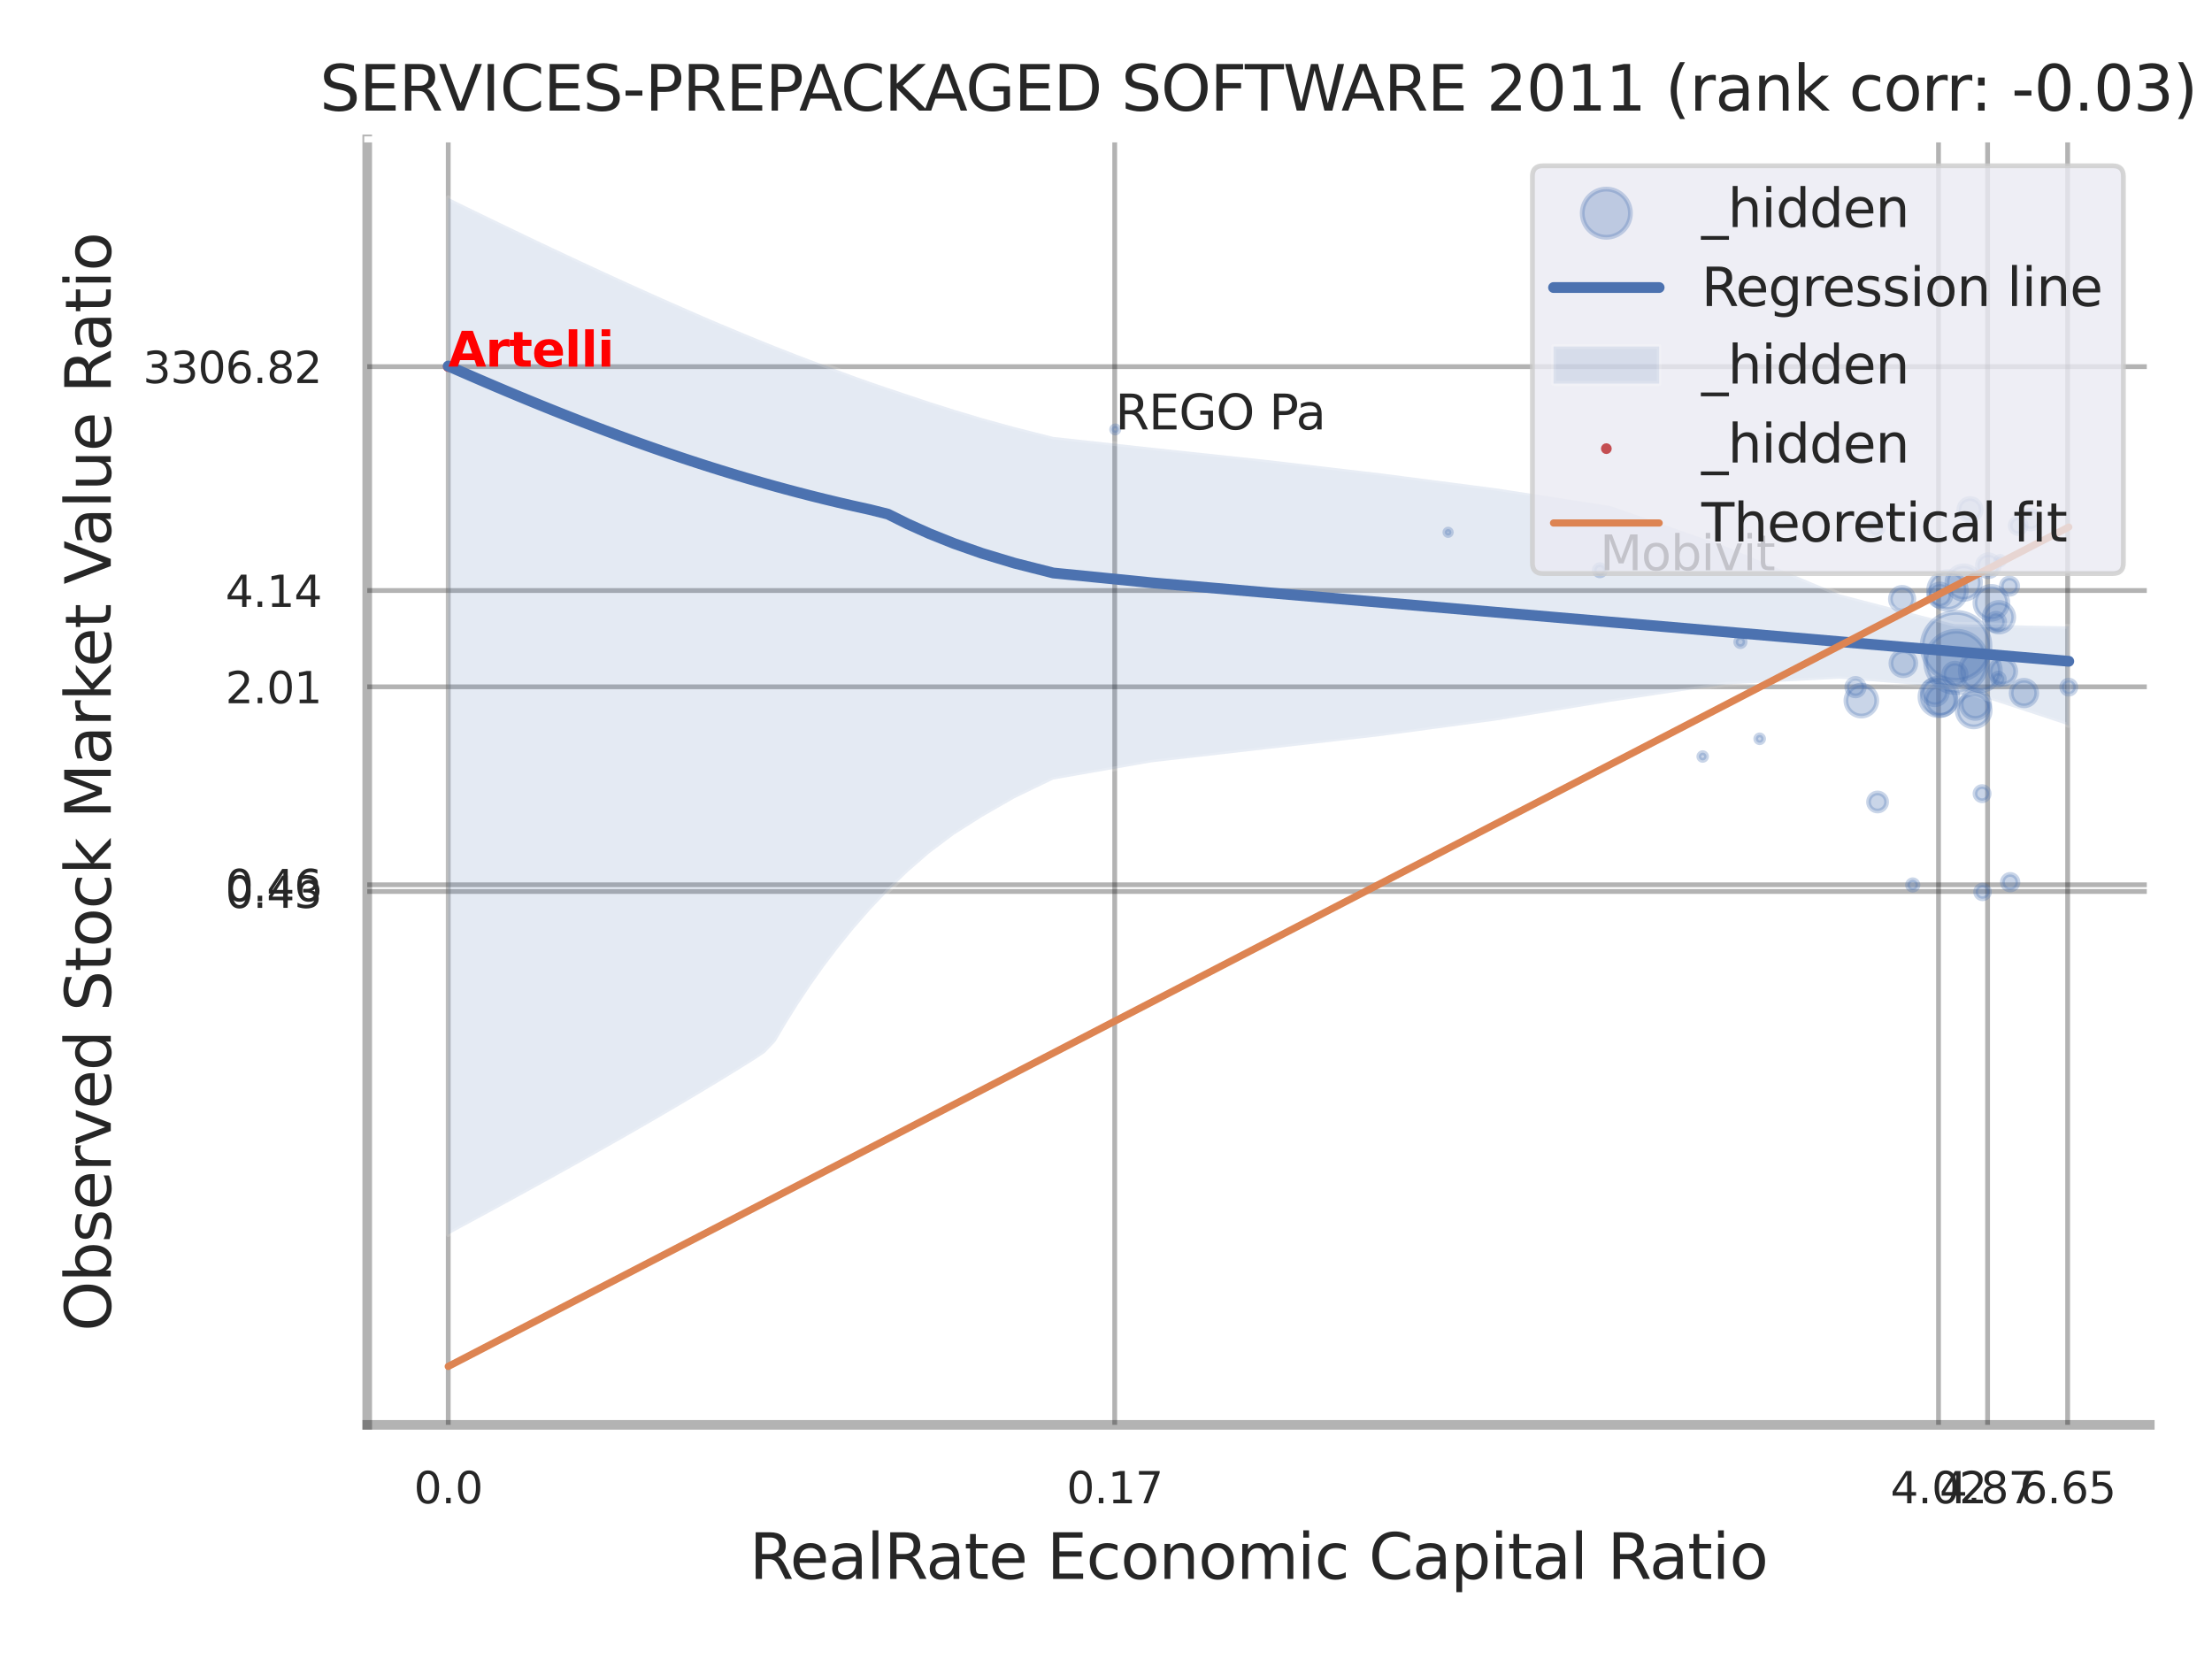 <?xml version="1.0" encoding="utf-8" standalone="no"?>
<!DOCTYPE svg PUBLIC "-//W3C//DTD SVG 1.1//EN"
  "http://www.w3.org/Graphics/SVG/1.1/DTD/svg11.dtd">
<svg xmlns:xlink="http://www.w3.org/1999/xlink" width="460.8pt" height="345.6pt" viewBox="0 0 460.8 345.6" xmlns="http://www.w3.org/2000/svg" version="1.1">
 <defs>
  <style type="text/css">*{stroke-linejoin: round; stroke-linecap: butt}</style>
 </defs>
 <g id="figure_1">
  <g id="patch_1">
   <path d="M 0 345.6 
L 460.8 345.6 
L 460.8 0 
L 0 0 
z
" style="fill: #ffffff"/>
  </g>
  <g id="axes_1">
   <g id="patch_2">
    <path d="M 76.5 296.82 
L 447.84 296.82 
L 447.84 29.04 
L 76.5 29.04 
z
" style="fill: #ffffff"/>
   </g>
   <g id="matplotlib.axis_1">
    <g id="xtick_1">
     <g id="line2d_1">
      <path d="M 93.376 296.82 
L 93.376 29.04 
" clip-path="url(#p45cd4894d0)" style="fill: none; stroke: #000000; stroke-opacity: 0.3; stroke-linecap: round"/>
     </g>
     <g id="text_1">
      <!-- 0.0 -->
      <g style="fill: #262626" transform="translate(86.22 313.159) scale(0.09 -0.09)">
       <defs>
        <path id="DejaVuSans-30" d="M 2034 4250 
Q 1547 4250 1301 3770 
Q 1056 3291 1056 2328 
Q 1056 1369 1301 889 
Q 1547 409 2034 409 
Q 2525 409 2770 889 
Q 3016 1369 3016 2328 
Q 3016 3291 2770 3770 
Q 2525 4250 2034 4250 
z
M 2034 4750 
Q 2819 4750 3233 4129 
Q 3647 3509 3647 2328 
Q 3647 1150 3233 529 
Q 2819 -91 2034 -91 
Q 1250 -91 836 529 
Q 422 1150 422 2328 
Q 422 3509 836 4129 
Q 1250 4750 2034 4750 
z
" transform="scale(0.016)"/>
        <path id="DejaVuSans-2e" d="M 684 794 
L 1344 794 
L 1344 0 
L 684 0 
L 684 794 
z
" transform="scale(0.016)"/>
       </defs>
       <use xlink:href="#DejaVuSans-30"/>
       <use xlink:href="#DejaVuSans-2e" transform="translate(63.623 0)"/>
       <use xlink:href="#DejaVuSans-30" transform="translate(95.41 0)"/>
      </g>
     </g>
    </g>
    <g id="xtick_2">
     <g id="line2d_2">
      <path d="M 232.214 296.82 
L 232.214 29.04 
" clip-path="url(#p45cd4894d0)" style="fill: none; stroke: #000000; stroke-opacity: 0.3; stroke-linecap: round"/>
     </g>
     <g id="text_2">
      <!-- 0.17 -->
      <g style="fill: #262626" transform="translate(222.195 313.159) scale(0.09 -0.09)">
       <defs>
        <path id="DejaVuSans-31" d="M 794 531 
L 1825 531 
L 1825 4091 
L 703 3866 
L 703 4441 
L 1819 4666 
L 2450 4666 
L 2450 531 
L 3481 531 
L 3481 0 
L 794 0 
L 794 531 
z
" transform="scale(0.016)"/>
        <path id="DejaVuSans-37" d="M 525 4666 
L 3525 4666 
L 3525 4397 
L 1831 0 
L 1172 0 
L 2766 4134 
L 525 4134 
L 525 4666 
z
" transform="scale(0.016)"/>
       </defs>
       <use xlink:href="#DejaVuSans-30"/>
       <use xlink:href="#DejaVuSans-2e" transform="translate(63.623 0)"/>
       <use xlink:href="#DejaVuSans-31" transform="translate(95.41 0)"/>
       <use xlink:href="#DejaVuSans-37" transform="translate(159.033 0)"/>
      </g>
     </g>
    </g>
    <g id="xtick_3">
     <g id="line2d_3">
      <path d="M 403.829 296.82 
L 403.829 29.04 
" clip-path="url(#p45cd4894d0)" style="fill: none; stroke: #000000; stroke-opacity: 0.3; stroke-linecap: round"/>
     </g>
     <g id="text_3">
      <!-- 4.02 -->
      <g style="fill: #262626" transform="translate(393.81 313.159) scale(0.09 -0.09)">
       <defs>
        <path id="DejaVuSans-34" d="M 2419 4116 
L 825 1625 
L 2419 1625 
L 2419 4116 
z
M 2253 4666 
L 3047 4666 
L 3047 1625 
L 3713 1625 
L 3713 1100 
L 3047 1100 
L 3047 0 
L 2419 0 
L 2419 1100 
L 313 1100 
L 313 1709 
L 2253 4666 
z
" transform="scale(0.016)"/>
        <path id="DejaVuSans-32" d="M 1228 531 
L 3431 531 
L 3431 0 
L 469 0 
L 469 531 
Q 828 903 1448 1529 
Q 2069 2156 2228 2338 
Q 2531 2678 2651 2914 
Q 2772 3150 2772 3378 
Q 2772 3750 2511 3984 
Q 2250 4219 1831 4219 
Q 1534 4219 1204 4116 
Q 875 4013 500 3803 
L 500 4441 
Q 881 4594 1212 4672 
Q 1544 4750 1819 4750 
Q 2544 4750 2975 4387 
Q 3406 4025 3406 3419 
Q 3406 3131 3298 2873 
Q 3191 2616 2906 2266 
Q 2828 2175 2409 1742 
Q 1991 1309 1228 531 
z
" transform="scale(0.016)"/>
       </defs>
       <use xlink:href="#DejaVuSans-34"/>
       <use xlink:href="#DejaVuSans-2e" transform="translate(63.623 0)"/>
       <use xlink:href="#DejaVuSans-30" transform="translate(95.41 0)"/>
       <use xlink:href="#DejaVuSans-32" transform="translate(159.033 0)"/>
      </g>
     </g>
    </g>
    <g id="xtick_4">
     <g id="line2d_4">
      <path d="M 414.051 296.82 
L 414.051 29.04 
" clip-path="url(#p45cd4894d0)" style="fill: none; stroke: #000000; stroke-opacity: 0.3; stroke-linecap: round"/>
     </g>
     <g id="text_4">
      <!-- 4.87 -->
      <g style="fill: #262626" transform="translate(404.031 313.159) scale(0.09 -0.09)">
       <defs>
        <path id="DejaVuSans-38" d="M 2034 2216 
Q 1584 2216 1326 1975 
Q 1069 1734 1069 1313 
Q 1069 891 1326 650 
Q 1584 409 2034 409 
Q 2484 409 2743 651 
Q 3003 894 3003 1313 
Q 3003 1734 2745 1975 
Q 2488 2216 2034 2216 
z
M 1403 2484 
Q 997 2584 770 2862 
Q 544 3141 544 3541 
Q 544 4100 942 4425 
Q 1341 4750 2034 4750 
Q 2731 4750 3128 4425 
Q 3525 4100 3525 3541 
Q 3525 3141 3298 2862 
Q 3072 2584 2669 2484 
Q 3125 2378 3379 2068 
Q 3634 1759 3634 1313 
Q 3634 634 3220 271 
Q 2806 -91 2034 -91 
Q 1263 -91 848 271 
Q 434 634 434 1313 
Q 434 1759 690 2068 
Q 947 2378 1403 2484 
z
M 1172 3481 
Q 1172 3119 1398 2916 
Q 1625 2713 2034 2713 
Q 2441 2713 2670 2916 
Q 2900 3119 2900 3481 
Q 2900 3844 2670 4047 
Q 2441 4250 2034 4250 
Q 1625 4250 1398 4047 
Q 1172 3844 1172 3481 
z
" transform="scale(0.016)"/>
       </defs>
       <use xlink:href="#DejaVuSans-34"/>
       <use xlink:href="#DejaVuSans-2e" transform="translate(63.623 0)"/>
       <use xlink:href="#DejaVuSans-38" transform="translate(95.41 0)"/>
       <use xlink:href="#DejaVuSans-37" transform="translate(159.033 0)"/>
      </g>
     </g>
    </g>
    <g id="xtick_5">
     <g id="line2d_5">
      <path d="M 430.728 296.82 
L 430.728 29.04 
" clip-path="url(#p45cd4894d0)" style="fill: none; stroke: #000000; stroke-opacity: 0.3; stroke-linecap: round"/>
     </g>
     <g id="text_5">
      <!-- 6.65 -->
      <g style="fill: #262626" transform="translate(420.708 313.159) scale(0.09 -0.09)">
       <defs>
        <path id="DejaVuSans-36" d="M 2113 2584 
Q 1688 2584 1439 2293 
Q 1191 2003 1191 1497 
Q 1191 994 1439 701 
Q 1688 409 2113 409 
Q 2538 409 2786 701 
Q 3034 994 3034 1497 
Q 3034 2003 2786 2293 
Q 2538 2584 2113 2584 
z
M 3366 4563 
L 3366 3988 
Q 3128 4100 2886 4159 
Q 2644 4219 2406 4219 
Q 1781 4219 1451 3797 
Q 1122 3375 1075 2522 
Q 1259 2794 1537 2939 
Q 1816 3084 2150 3084 
Q 2853 3084 3261 2657 
Q 3669 2231 3669 1497 
Q 3669 778 3244 343 
Q 2819 -91 2113 -91 
Q 1303 -91 875 529 
Q 447 1150 447 2328 
Q 447 3434 972 4092 
Q 1497 4750 2381 4750 
Q 2619 4750 2861 4703 
Q 3103 4656 3366 4563 
z
" transform="scale(0.016)"/>
        <path id="DejaVuSans-35" d="M 691 4666 
L 3169 4666 
L 3169 4134 
L 1269 4134 
L 1269 2991 
Q 1406 3038 1543 3061 
Q 1681 3084 1819 3084 
Q 2600 3084 3056 2656 
Q 3513 2228 3513 1497 
Q 3513 744 3044 326 
Q 2575 -91 1722 -91 
Q 1428 -91 1123 -41 
Q 819 9 494 109 
L 494 744 
Q 775 591 1075 516 
Q 1375 441 1709 441 
Q 2250 441 2565 725 
Q 2881 1009 2881 1497 
Q 2881 1984 2565 2268 
Q 2250 2553 1709 2553 
Q 1456 2553 1204 2497 
Q 953 2441 691 2322 
L 691 4666 
z
" transform="scale(0.016)"/>
       </defs>
       <use xlink:href="#DejaVuSans-36"/>
       <use xlink:href="#DejaVuSans-2e" transform="translate(63.623 0)"/>
       <use xlink:href="#DejaVuSans-36" transform="translate(95.41 0)"/>
       <use xlink:href="#DejaVuSans-35" transform="translate(159.033 0)"/>
      </g>
     </g>
    </g>
    <g id="xtick_6"/>
    <g id="xtick_7"/>
    <g id="xtick_8"/>
    <g id="xtick_9"/>
    <g id="text_6">
     <!-- RealRate Economic Capital Ratio -->
     <g style="fill: #262626" transform="translate(156.116 328.908) scale(0.13 -0.13)">
      <defs>
       <path id="DejaVuSans-52" d="M 2841 2188 
Q 3044 2119 3236 1894 
Q 3428 1669 3622 1275 
L 4263 0 
L 3584 0 
L 2988 1197 
Q 2756 1666 2539 1819 
Q 2322 1972 1947 1972 
L 1259 1972 
L 1259 0 
L 628 0 
L 628 4666 
L 2053 4666 
Q 2853 4666 3247 4331 
Q 3641 3997 3641 3322 
Q 3641 2881 3436 2590 
Q 3231 2300 2841 2188 
z
M 1259 4147 
L 1259 2491 
L 2053 2491 
Q 2509 2491 2742 2702 
Q 2975 2913 2975 3322 
Q 2975 3731 2742 3939 
Q 2509 4147 2053 4147 
L 1259 4147 
z
" transform="scale(0.016)"/>
       <path id="DejaVuSans-65" d="M 3597 1894 
L 3597 1613 
L 953 1613 
Q 991 1019 1311 708 
Q 1631 397 2203 397 
Q 2534 397 2845 478 
Q 3156 559 3463 722 
L 3463 178 
Q 3153 47 2828 -22 
Q 2503 -91 2169 -91 
Q 1331 -91 842 396 
Q 353 884 353 1716 
Q 353 2575 817 3079 
Q 1281 3584 2069 3584 
Q 2775 3584 3186 3129 
Q 3597 2675 3597 1894 
z
M 3022 2063 
Q 3016 2534 2758 2815 
Q 2500 3097 2075 3097 
Q 1594 3097 1305 2825 
Q 1016 2553 972 2059 
L 3022 2063 
z
" transform="scale(0.016)"/>
       <path id="DejaVuSans-61" d="M 2194 1759 
Q 1497 1759 1228 1600 
Q 959 1441 959 1056 
Q 959 750 1161 570 
Q 1363 391 1709 391 
Q 2188 391 2477 730 
Q 2766 1069 2766 1631 
L 2766 1759 
L 2194 1759 
z
M 3341 1997 
L 3341 0 
L 2766 0 
L 2766 531 
Q 2569 213 2275 61 
Q 1981 -91 1556 -91 
Q 1019 -91 701 211 
Q 384 513 384 1019 
Q 384 1609 779 1909 
Q 1175 2209 1959 2209 
L 2766 2209 
L 2766 2266 
Q 2766 2663 2505 2880 
Q 2244 3097 1772 3097 
Q 1472 3097 1187 3025 
Q 903 2953 641 2809 
L 641 3341 
Q 956 3463 1253 3523 
Q 1550 3584 1831 3584 
Q 2591 3584 2966 3190 
Q 3341 2797 3341 1997 
z
" transform="scale(0.016)"/>
       <path id="DejaVuSans-6c" d="M 603 4863 
L 1178 4863 
L 1178 0 
L 603 0 
L 603 4863 
z
" transform="scale(0.016)"/>
       <path id="DejaVuSans-74" d="M 1172 4494 
L 1172 3500 
L 2356 3500 
L 2356 3053 
L 1172 3053 
L 1172 1153 
Q 1172 725 1289 603 
Q 1406 481 1766 481 
L 2356 481 
L 2356 0 
L 1766 0 
Q 1100 0 847 248 
Q 594 497 594 1153 
L 594 3053 
L 172 3053 
L 172 3500 
L 594 3500 
L 594 4494 
L 1172 4494 
z
" transform="scale(0.016)"/>
       <path id="DejaVuSans-20" transform="scale(0.016)"/>
       <path id="DejaVuSans-45" d="M 628 4666 
L 3578 4666 
L 3578 4134 
L 1259 4134 
L 1259 2753 
L 3481 2753 
L 3481 2222 
L 1259 2222 
L 1259 531 
L 3634 531 
L 3634 0 
L 628 0 
L 628 4666 
z
" transform="scale(0.016)"/>
       <path id="DejaVuSans-63" d="M 3122 3366 
L 3122 2828 
Q 2878 2963 2633 3030 
Q 2388 3097 2138 3097 
Q 1578 3097 1268 2742 
Q 959 2388 959 1747 
Q 959 1106 1268 751 
Q 1578 397 2138 397 
Q 2388 397 2633 464 
Q 2878 531 3122 666 
L 3122 134 
Q 2881 22 2623 -34 
Q 2366 -91 2075 -91 
Q 1284 -91 818 406 
Q 353 903 353 1747 
Q 353 2603 823 3093 
Q 1294 3584 2113 3584 
Q 2378 3584 2631 3529 
Q 2884 3475 3122 3366 
z
" transform="scale(0.016)"/>
       <path id="DejaVuSans-6f" d="M 1959 3097 
Q 1497 3097 1228 2736 
Q 959 2375 959 1747 
Q 959 1119 1226 758 
Q 1494 397 1959 397 
Q 2419 397 2687 759 
Q 2956 1122 2956 1747 
Q 2956 2369 2687 2733 
Q 2419 3097 1959 3097 
z
M 1959 3584 
Q 2709 3584 3137 3096 
Q 3566 2609 3566 1747 
Q 3566 888 3137 398 
Q 2709 -91 1959 -91 
Q 1206 -91 779 398 
Q 353 888 353 1747 
Q 353 2609 779 3096 
Q 1206 3584 1959 3584 
z
" transform="scale(0.016)"/>
       <path id="DejaVuSans-6e" d="M 3513 2113 
L 3513 0 
L 2938 0 
L 2938 2094 
Q 2938 2591 2744 2837 
Q 2550 3084 2163 3084 
Q 1697 3084 1428 2787 
Q 1159 2491 1159 1978 
L 1159 0 
L 581 0 
L 581 3500 
L 1159 3500 
L 1159 2956 
Q 1366 3272 1645 3428 
Q 1925 3584 2291 3584 
Q 2894 3584 3203 3211 
Q 3513 2838 3513 2113 
z
" transform="scale(0.016)"/>
       <path id="DejaVuSans-6d" d="M 3328 2828 
Q 3544 3216 3844 3400 
Q 4144 3584 4550 3584 
Q 5097 3584 5394 3201 
Q 5691 2819 5691 2113 
L 5691 0 
L 5113 0 
L 5113 2094 
Q 5113 2597 4934 2840 
Q 4756 3084 4391 3084 
Q 3944 3084 3684 2787 
Q 3425 2491 3425 1978 
L 3425 0 
L 2847 0 
L 2847 2094 
Q 2847 2600 2669 2842 
Q 2491 3084 2119 3084 
Q 1678 3084 1418 2786 
Q 1159 2488 1159 1978 
L 1159 0 
L 581 0 
L 581 3500 
L 1159 3500 
L 1159 2956 
Q 1356 3278 1631 3431 
Q 1906 3584 2284 3584 
Q 2666 3584 2933 3390 
Q 3200 3197 3328 2828 
z
" transform="scale(0.016)"/>
       <path id="DejaVuSans-69" d="M 603 3500 
L 1178 3500 
L 1178 0 
L 603 0 
L 603 3500 
z
M 603 4863 
L 1178 4863 
L 1178 4134 
L 603 4134 
L 603 4863 
z
" transform="scale(0.016)"/>
       <path id="DejaVuSans-43" d="M 4122 4306 
L 4122 3641 
Q 3803 3938 3442 4084 
Q 3081 4231 2675 4231 
Q 1875 4231 1450 3742 
Q 1025 3253 1025 2328 
Q 1025 1406 1450 917 
Q 1875 428 2675 428 
Q 3081 428 3442 575 
Q 3803 722 4122 1019 
L 4122 359 
Q 3791 134 3420 21 
Q 3050 -91 2638 -91 
Q 1578 -91 968 557 
Q 359 1206 359 2328 
Q 359 3453 968 4101 
Q 1578 4750 2638 4750 
Q 3056 4750 3426 4639 
Q 3797 4528 4122 4306 
z
" transform="scale(0.016)"/>
       <path id="DejaVuSans-70" d="M 1159 525 
L 1159 -1331 
L 581 -1331 
L 581 3500 
L 1159 3500 
L 1159 2969 
Q 1341 3281 1617 3432 
Q 1894 3584 2278 3584 
Q 2916 3584 3314 3078 
Q 3713 2572 3713 1747 
Q 3713 922 3314 415 
Q 2916 -91 2278 -91 
Q 1894 -91 1617 61 
Q 1341 213 1159 525 
z
M 3116 1747 
Q 3116 2381 2855 2742 
Q 2594 3103 2138 3103 
Q 1681 3103 1420 2742 
Q 1159 2381 1159 1747 
Q 1159 1113 1420 752 
Q 1681 391 2138 391 
Q 2594 391 2855 752 
Q 3116 1113 3116 1747 
z
" transform="scale(0.016)"/>
      </defs>
      <use xlink:href="#DejaVuSans-52"/>
      <use xlink:href="#DejaVuSans-65" transform="translate(64.982 0)"/>
      <use xlink:href="#DejaVuSans-61" transform="translate(126.506 0)"/>
      <use xlink:href="#DejaVuSans-6c" transform="translate(187.785 0)"/>
      <use xlink:href="#DejaVuSans-52" transform="translate(215.568 0)"/>
      <use xlink:href="#DejaVuSans-61" transform="translate(282.801 0)"/>
      <use xlink:href="#DejaVuSans-74" transform="translate(344.08 0)"/>
      <use xlink:href="#DejaVuSans-65" transform="translate(383.289 0)"/>
      <use xlink:href="#DejaVuSans-20" transform="translate(444.812 0)"/>
      <use xlink:href="#DejaVuSans-45" transform="translate(476.6 0)"/>
      <use xlink:href="#DejaVuSans-63" transform="translate(539.783 0)"/>
      <use xlink:href="#DejaVuSans-6f" transform="translate(594.764 0)"/>
      <use xlink:href="#DejaVuSans-6e" transform="translate(655.945 0)"/>
      <use xlink:href="#DejaVuSans-6f" transform="translate(719.324 0)"/>
      <use xlink:href="#DejaVuSans-6d" transform="translate(780.506 0)"/>
      <use xlink:href="#DejaVuSans-69" transform="translate(877.918 0)"/>
      <use xlink:href="#DejaVuSans-63" transform="translate(905.701 0)"/>
      <use xlink:href="#DejaVuSans-20" transform="translate(960.682 0)"/>
      <use xlink:href="#DejaVuSans-43" transform="translate(992.469 0)"/>
      <use xlink:href="#DejaVuSans-61" transform="translate(1062.293 0)"/>
      <use xlink:href="#DejaVuSans-70" transform="translate(1123.572 0)"/>
      <use xlink:href="#DejaVuSans-69" transform="translate(1187.049 0)"/>
      <use xlink:href="#DejaVuSans-74" transform="translate(1214.832 0)"/>
      <use xlink:href="#DejaVuSans-61" transform="translate(1254.041 0)"/>
      <use xlink:href="#DejaVuSans-6c" transform="translate(1315.32 0)"/>
      <use xlink:href="#DejaVuSans-20" transform="translate(1343.104 0)"/>
      <use xlink:href="#DejaVuSans-52" transform="translate(1374.891 0)"/>
      <use xlink:href="#DejaVuSans-61" transform="translate(1442.123 0)"/>
      <use xlink:href="#DejaVuSans-74" transform="translate(1503.402 0)"/>
      <use xlink:href="#DejaVuSans-69" transform="translate(1542.611 0)"/>
      <use xlink:href="#DejaVuSans-6f" transform="translate(1570.395 0)"/>
     </g>
    </g>
   </g>
   <g id="matplotlib.axis_2">
    <g id="ytick_1">
     <g id="line2d_6">
      <path d="M 76.5 185.709 
L 447.84 185.709 
" clip-path="url(#p45cd4894d0)" style="fill: none; stroke: #000000; stroke-opacity: 0.3; stroke-linecap: round"/>
     </g>
     <g id="text_7">
      <!-- 0.43 -->
      <g style="fill: #262626" transform="translate(46.961 189.129) scale(0.09 -0.09)">
       <defs>
        <path id="DejaVuSans-33" d="M 2597 2516 
Q 3050 2419 3304 2112 
Q 3559 1806 3559 1356 
Q 3559 666 3084 287 
Q 2609 -91 1734 -91 
Q 1441 -91 1130 -33 
Q 819 25 488 141 
L 488 750 
Q 750 597 1062 519 
Q 1375 441 1716 441 
Q 2309 441 2620 675 
Q 2931 909 2931 1356 
Q 2931 1769 2642 2001 
Q 2353 2234 1838 2234 
L 1294 2234 
L 1294 2753 
L 1863 2753 
Q 2328 2753 2575 2939 
Q 2822 3125 2822 3475 
Q 2822 3834 2567 4026 
Q 2313 4219 1838 4219 
Q 1578 4219 1281 4162 
Q 984 4106 628 3988 
L 628 4550 
Q 988 4650 1302 4700 
Q 1616 4750 1894 4750 
Q 2613 4750 3031 4423 
Q 3450 4097 3450 3541 
Q 3450 3153 3228 2886 
Q 3006 2619 2597 2516 
z
" transform="scale(0.016)"/>
       </defs>
       <use xlink:href="#DejaVuSans-30"/>
       <use xlink:href="#DejaVuSans-2e" transform="translate(63.623 0)"/>
       <use xlink:href="#DejaVuSans-34" transform="translate(95.41 0)"/>
       <use xlink:href="#DejaVuSans-33" transform="translate(159.033 0)"/>
      </g>
     </g>
    </g>
    <g id="ytick_2">
     <g id="line2d_7">
      <path d="M 76.5 184.316 
L 447.84 184.316 
" clip-path="url(#p45cd4894d0)" style="fill: none; stroke: #000000; stroke-opacity: 0.3; stroke-linecap: round"/>
     </g>
     <g id="text_8">
      <!-- 0.46 -->
      <g style="fill: #262626" transform="translate(46.961 187.735) scale(0.09 -0.09)">
       <use xlink:href="#DejaVuSans-30"/>
       <use xlink:href="#DejaVuSans-2e" transform="translate(63.623 0)"/>
       <use xlink:href="#DejaVuSans-34" transform="translate(95.41 0)"/>
       <use xlink:href="#DejaVuSans-36" transform="translate(159.033 0)"/>
      </g>
     </g>
    </g>
    <g id="ytick_3">
     <g id="line2d_8">
      <path d="M 76.5 143.076 
L 447.84 143.076 
" clip-path="url(#p45cd4894d0)" style="fill: none; stroke: #000000; stroke-opacity: 0.3; stroke-linecap: round"/>
     </g>
     <g id="text_9">
      <!-- 2.01 -->
      <g style="fill: #262626" transform="translate(46.961 146.495) scale(0.09 -0.09)">
       <use xlink:href="#DejaVuSans-32"/>
       <use xlink:href="#DejaVuSans-2e" transform="translate(63.623 0)"/>
       <use xlink:href="#DejaVuSans-30" transform="translate(95.41 0)"/>
       <use xlink:href="#DejaVuSans-31" transform="translate(159.033 0)"/>
      </g>
     </g>
    </g>
    <g id="ytick_4">
     <g id="line2d_9">
      <path d="M 76.5 123.014 
L 447.84 123.014 
" clip-path="url(#p45cd4894d0)" style="fill: none; stroke: #000000; stroke-opacity: 0.3; stroke-linecap: round"/>
     </g>
     <g id="text_10">
      <!-- 4.14 -->
      <g style="fill: #262626" transform="translate(46.961 126.433) scale(0.09 -0.09)">
       <use xlink:href="#DejaVuSans-34"/>
       <use xlink:href="#DejaVuSans-2e" transform="translate(63.623 0)"/>
       <use xlink:href="#DejaVuSans-31" transform="translate(95.41 0)"/>
       <use xlink:href="#DejaVuSans-34" transform="translate(159.033 0)"/>
      </g>
     </g>
    </g>
    <g id="ytick_5">
     <g id="line2d_10">
      <path d="M 76.5 76.384 
L 447.84 76.384 
" clip-path="url(#p45cd4894d0)" style="fill: none; stroke: #000000; stroke-opacity: 0.3; stroke-linecap: round"/>
     </g>
     <g id="text_11">
      <!-- 3306.82 -->
      <g style="fill: #262626" transform="translate(29.782 79.803) scale(0.09 -0.09)">
       <use xlink:href="#DejaVuSans-33"/>
       <use xlink:href="#DejaVuSans-33" transform="translate(63.623 0)"/>
       <use xlink:href="#DejaVuSans-30" transform="translate(127.246 0)"/>
       <use xlink:href="#DejaVuSans-36" transform="translate(190.869 0)"/>
       <use xlink:href="#DejaVuSans-2e" transform="translate(254.492 0)"/>
       <use xlink:href="#DejaVuSans-38" transform="translate(286.279 0)"/>
       <use xlink:href="#DejaVuSans-32" transform="translate(349.902 0)"/>
      </g>
     </g>
    </g>
    <g id="ytick_6"/>
    <g id="ytick_7"/>
    <g id="ytick_8"/>
    <g id="ytick_9"/>
    <g id="ytick_10"/>
    <g id="text_12">
     <!-- Observed Stock Market Value Ratio -->
     <g style="fill: #262626" transform="translate(23.079 277.332) rotate(-90) scale(0.13 -0.13)">
      <defs>
       <path id="DejaVuSans-4f" d="M 2522 4238 
Q 1834 4238 1429 3725 
Q 1025 3213 1025 2328 
Q 1025 1447 1429 934 
Q 1834 422 2522 422 
Q 3209 422 3611 934 
Q 4013 1447 4013 2328 
Q 4013 3213 3611 3725 
Q 3209 4238 2522 4238 
z
M 2522 4750 
Q 3503 4750 4090 4092 
Q 4678 3434 4678 2328 
Q 4678 1225 4090 567 
Q 3503 -91 2522 -91 
Q 1538 -91 948 565 
Q 359 1222 359 2328 
Q 359 3434 948 4092 
Q 1538 4750 2522 4750 
z
" transform="scale(0.016)"/>
       <path id="DejaVuSans-62" d="M 3116 1747 
Q 3116 2381 2855 2742 
Q 2594 3103 2138 3103 
Q 1681 3103 1420 2742 
Q 1159 2381 1159 1747 
Q 1159 1113 1420 752 
Q 1681 391 2138 391 
Q 2594 391 2855 752 
Q 3116 1113 3116 1747 
z
M 1159 2969 
Q 1341 3281 1617 3432 
Q 1894 3584 2278 3584 
Q 2916 3584 3314 3078 
Q 3713 2572 3713 1747 
Q 3713 922 3314 415 
Q 2916 -91 2278 -91 
Q 1894 -91 1617 61 
Q 1341 213 1159 525 
L 1159 0 
L 581 0 
L 581 4863 
L 1159 4863 
L 1159 2969 
z
" transform="scale(0.016)"/>
       <path id="DejaVuSans-73" d="M 2834 3397 
L 2834 2853 
Q 2591 2978 2328 3040 
Q 2066 3103 1784 3103 
Q 1356 3103 1142 2972 
Q 928 2841 928 2578 
Q 928 2378 1081 2264 
Q 1234 2150 1697 2047 
L 1894 2003 
Q 2506 1872 2764 1633 
Q 3022 1394 3022 966 
Q 3022 478 2636 193 
Q 2250 -91 1575 -91 
Q 1294 -91 989 -36 
Q 684 19 347 128 
L 347 722 
Q 666 556 975 473 
Q 1284 391 1588 391 
Q 1994 391 2212 530 
Q 2431 669 2431 922 
Q 2431 1156 2273 1281 
Q 2116 1406 1581 1522 
L 1381 1569 
Q 847 1681 609 1914 
Q 372 2147 372 2553 
Q 372 3047 722 3315 
Q 1072 3584 1716 3584 
Q 2034 3584 2315 3537 
Q 2597 3491 2834 3397 
z
" transform="scale(0.016)"/>
       <path id="DejaVuSans-72" d="M 2631 2963 
Q 2534 3019 2420 3045 
Q 2306 3072 2169 3072 
Q 1681 3072 1420 2755 
Q 1159 2438 1159 1844 
L 1159 0 
L 581 0 
L 581 3500 
L 1159 3500 
L 1159 2956 
Q 1341 3275 1631 3429 
Q 1922 3584 2338 3584 
Q 2397 3584 2469 3576 
Q 2541 3569 2628 3553 
L 2631 2963 
z
" transform="scale(0.016)"/>
       <path id="DejaVuSans-76" d="M 191 3500 
L 800 3500 
L 1894 563 
L 2988 3500 
L 3597 3500 
L 2284 0 
L 1503 0 
L 191 3500 
z
" transform="scale(0.016)"/>
       <path id="DejaVuSans-64" d="M 2906 2969 
L 2906 4863 
L 3481 4863 
L 3481 0 
L 2906 0 
L 2906 525 
Q 2725 213 2448 61 
Q 2172 -91 1784 -91 
Q 1150 -91 751 415 
Q 353 922 353 1747 
Q 353 2572 751 3078 
Q 1150 3584 1784 3584 
Q 2172 3584 2448 3432 
Q 2725 3281 2906 2969 
z
M 947 1747 
Q 947 1113 1208 752 
Q 1469 391 1925 391 
Q 2381 391 2643 752 
Q 2906 1113 2906 1747 
Q 2906 2381 2643 2742 
Q 2381 3103 1925 3103 
Q 1469 3103 1208 2742 
Q 947 2381 947 1747 
z
" transform="scale(0.016)"/>
       <path id="DejaVuSans-53" d="M 3425 4513 
L 3425 3897 
Q 3066 4069 2747 4153 
Q 2428 4238 2131 4238 
Q 1616 4238 1336 4038 
Q 1056 3838 1056 3469 
Q 1056 3159 1242 3001 
Q 1428 2844 1947 2747 
L 2328 2669 
Q 3034 2534 3370 2195 
Q 3706 1856 3706 1288 
Q 3706 609 3251 259 
Q 2797 -91 1919 -91 
Q 1588 -91 1214 -16 
Q 841 59 441 206 
L 441 856 
Q 825 641 1194 531 
Q 1563 422 1919 422 
Q 2459 422 2753 634 
Q 3047 847 3047 1241 
Q 3047 1584 2836 1778 
Q 2625 1972 2144 2069 
L 1759 2144 
Q 1053 2284 737 2584 
Q 422 2884 422 3419 
Q 422 4038 858 4394 
Q 1294 4750 2059 4750 
Q 2388 4750 2728 4690 
Q 3069 4631 3425 4513 
z
" transform="scale(0.016)"/>
       <path id="DejaVuSans-6b" d="M 581 4863 
L 1159 4863 
L 1159 1991 
L 2875 3500 
L 3609 3500 
L 1753 1863 
L 3688 0 
L 2938 0 
L 1159 1709 
L 1159 0 
L 581 0 
L 581 4863 
z
" transform="scale(0.016)"/>
       <path id="DejaVuSans-4d" d="M 628 4666 
L 1569 4666 
L 2759 1491 
L 3956 4666 
L 4897 4666 
L 4897 0 
L 4281 0 
L 4281 4097 
L 3078 897 
L 2444 897 
L 1241 4097 
L 1241 0 
L 628 0 
L 628 4666 
z
" transform="scale(0.016)"/>
       <path id="DejaVuSans-56" d="M 1831 0 
L 50 4666 
L 709 4666 
L 2188 738 
L 3669 4666 
L 4325 4666 
L 2547 0 
L 1831 0 
z
" transform="scale(0.016)"/>
       <path id="DejaVuSans-75" d="M 544 1381 
L 544 3500 
L 1119 3500 
L 1119 1403 
Q 1119 906 1312 657 
Q 1506 409 1894 409 
Q 2359 409 2629 706 
Q 2900 1003 2900 1516 
L 2900 3500 
L 3475 3500 
L 3475 0 
L 2900 0 
L 2900 538 
Q 2691 219 2414 64 
Q 2138 -91 1772 -91 
Q 1169 -91 856 284 
Q 544 659 544 1381 
z
M 1991 3584 
L 1991 3584 
z
" transform="scale(0.016)"/>
      </defs>
      <use xlink:href="#DejaVuSans-4f"/>
      <use xlink:href="#DejaVuSans-62" transform="translate(78.711 0)"/>
      <use xlink:href="#DejaVuSans-73" transform="translate(142.188 0)"/>
      <use xlink:href="#DejaVuSans-65" transform="translate(194.287 0)"/>
      <use xlink:href="#DejaVuSans-72" transform="translate(255.811 0)"/>
      <use xlink:href="#DejaVuSans-76" transform="translate(296.924 0)"/>
      <use xlink:href="#DejaVuSans-65" transform="translate(356.104 0)"/>
      <use xlink:href="#DejaVuSans-64" transform="translate(417.627 0)"/>
      <use xlink:href="#DejaVuSans-20" transform="translate(481.104 0)"/>
      <use xlink:href="#DejaVuSans-53" transform="translate(512.891 0)"/>
      <use xlink:href="#DejaVuSans-74" transform="translate(576.367 0)"/>
      <use xlink:href="#DejaVuSans-6f" transform="translate(615.576 0)"/>
      <use xlink:href="#DejaVuSans-63" transform="translate(676.758 0)"/>
      <use xlink:href="#DejaVuSans-6b" transform="translate(731.738 0)"/>
      <use xlink:href="#DejaVuSans-20" transform="translate(789.648 0)"/>
      <use xlink:href="#DejaVuSans-4d" transform="translate(821.436 0)"/>
      <use xlink:href="#DejaVuSans-61" transform="translate(907.715 0)"/>
      <use xlink:href="#DejaVuSans-72" transform="translate(968.994 0)"/>
      <use xlink:href="#DejaVuSans-6b" transform="translate(1010.107 0)"/>
      <use xlink:href="#DejaVuSans-65" transform="translate(1064.393 0)"/>
      <use xlink:href="#DejaVuSans-74" transform="translate(1125.916 0)"/>
      <use xlink:href="#DejaVuSans-20" transform="translate(1165.125 0)"/>
      <use xlink:href="#DejaVuSans-56" transform="translate(1196.912 0)"/>
      <use xlink:href="#DejaVuSans-61" transform="translate(1257.57 0)"/>
      <use xlink:href="#DejaVuSans-6c" transform="translate(1318.85 0)"/>
      <use xlink:href="#DejaVuSans-75" transform="translate(1346.633 0)"/>
      <use xlink:href="#DejaVuSans-65" transform="translate(1410.012 0)"/>
      <use xlink:href="#DejaVuSans-20" transform="translate(1471.535 0)"/>
      <use xlink:href="#DejaVuSans-52" transform="translate(1503.322 0)"/>
      <use xlink:href="#DejaVuSans-61" transform="translate(1570.555 0)"/>
      <use xlink:href="#DejaVuSans-74" transform="translate(1631.834 0)"/>
      <use xlink:href="#DejaVuSans-69" transform="translate(1671.043 0)"/>
      <use xlink:href="#DejaVuSans-6f" transform="translate(1698.826 0)"/>
     </g>
    </g>
   </g>
   <g id="PathCollection_1">
    <path d="M 416.296 142.702 
C 416.624 142.702 416.939 142.572 417.171 142.339 
C 417.403 142.107 417.533 141.792 417.533 141.464 
C 417.533 141.136 417.403 140.821 417.171 140.589 
C 416.939 140.357 416.624 140.226 416.296 140.226 
C 415.967 140.226 415.652 140.357 415.42 140.589 
C 415.188 140.821 415.058 141.136 415.058 141.464 
C 415.058 141.792 415.188 142.107 415.42 142.339 
C 415.652 142.572 415.967 142.702 416.296 142.702 
z
" clip-path="url(#p45cd4894d0)" style="fill: #4c72b0; fill-opacity: 0.3; stroke: #4c72b0; stroke-opacity: 0.3"/>
    <path d="M 403.898 149.094 
C 404.941 149.094 405.941 148.68 406.678 147.942 
C 407.415 147.205 407.829 146.205 407.829 145.163 
C 407.829 144.12 407.415 143.12 406.678 142.383 
C 405.941 141.646 404.941 141.231 403.898 141.231 
C 402.855 141.231 401.855 141.646 401.118 142.383 
C 400.381 143.12 399.967 144.12 399.967 145.163 
C 399.967 146.205 400.381 147.205 401.118 147.942 
C 401.855 148.68 402.855 149.094 403.898 149.094 
z
" clip-path="url(#p45cd4894d0)" style="fill: #4c72b0; fill-opacity: 0.3; stroke: #4c72b0; stroke-opacity: 0.3"/>
    <path d="M 415.803 131.372 
C 416.282 131.372 416.741 131.182 417.08 130.843 
C 417.419 130.505 417.609 130.045 417.609 129.566 
C 417.609 129.087 417.419 128.628 417.08 128.289 
C 416.741 127.95 416.282 127.76 415.803 127.76 
C 415.324 127.76 414.864 127.95 414.526 128.289 
C 414.187 128.628 413.997 129.087 413.997 129.566 
C 413.997 130.045 414.187 130.505 414.526 130.843 
C 414.864 131.182 415.324 131.372 415.803 131.372 
z
" clip-path="url(#p45cd4894d0)" style="fill: #4c72b0; fill-opacity: 0.3; stroke: #4c72b0; stroke-opacity: 0.3"/>
    <path d="M 362.557 134.707 
C 362.814 134.707 363.061 134.605 363.243 134.423 
C 363.425 134.241 363.527 133.995 363.527 133.738 
C 363.527 133.48 363.425 133.234 363.243 133.052 
C 363.061 132.87 362.814 132.768 362.557 132.768 
C 362.3 132.768 362.053 132.87 361.871 133.052 
C 361.689 133.234 361.587 133.48 361.587 133.738 
C 361.587 133.995 361.689 134.241 361.871 134.423 
C 362.053 134.605 362.3 134.707 362.557 134.707 
z
" clip-path="url(#p45cd4894d0)" style="fill: #4c72b0; fill-opacity: 0.3; stroke: #4c72b0; stroke-opacity: 0.3"/>
    <path d="M 414.833 128.99 
C 415.739 128.99 416.608 128.63 417.249 127.989 
C 417.89 127.349 418.25 126.479 418.25 125.573 
C 418.25 124.667 417.89 123.798 417.249 123.157 
C 416.608 122.516 415.739 122.156 414.833 122.156 
C 413.927 122.156 413.057 122.516 412.417 123.157 
C 411.776 123.798 411.416 124.667 411.416 125.573 
C 411.416 126.479 411.776 127.349 412.417 127.989 
C 413.057 128.63 413.927 128.99 414.833 128.99 
z
" clip-path="url(#p45cd4894d0)" style="fill: #4c72b0; fill-opacity: 0.3; stroke: #4c72b0; stroke-opacity: 0.3"/>
    <path d="M 407.483 141.706 
C 409.358 141.706 411.157 140.961 412.483 139.635 
C 413.809 138.309 414.554 136.51 414.554 134.635 
C 414.554 132.759 413.809 130.961 412.483 129.635 
C 411.157 128.309 409.358 127.563 407.483 127.563 
C 405.608 127.563 403.809 128.309 402.483 129.635 
C 401.157 130.961 400.412 132.759 400.412 134.635 
C 400.412 136.51 401.157 138.309 402.483 139.635 
C 403.809 140.961 405.608 141.706 407.483 141.706 
z
" clip-path="url(#p45cd4894d0)" style="fill: #4c72b0; fill-opacity: 0.3; stroke: #4c72b0; stroke-opacity: 0.3"/>
    <path d="M 412.537 143.876 
C 413.642 143.876 414.701 143.437 415.483 142.656 
C 416.264 141.874 416.703 140.815 416.703 139.71 
C 416.703 138.605 416.264 137.545 415.483 136.764 
C 414.701 135.983 413.642 135.544 412.537 135.544 
C 411.432 135.544 410.372 135.983 409.591 136.764 
C 408.81 137.545 408.371 138.605 408.371 139.71 
C 408.371 140.815 408.81 141.874 409.591 142.656 
C 410.372 143.437 411.432 143.876 412.537 143.876 
z
" clip-path="url(#p45cd4894d0)" style="fill: #4c72b0; fill-opacity: 0.3; stroke: #4c72b0; stroke-opacity: 0.3"/>
    <path d="M 398.456 185.438 
C 398.743 185.438 399.019 185.324 399.222 185.12 
C 399.425 184.917 399.539 184.642 399.539 184.355 
C 399.539 184.068 399.425 183.792 399.222 183.589 
C 399.019 183.386 398.743 183.272 398.456 183.272 
C 398.169 183.272 397.894 183.386 397.691 183.589 
C 397.487 183.792 397.373 184.068 397.373 184.355 
C 397.373 184.642 397.487 184.917 397.691 185.12 
C 397.894 185.324 398.169 185.438 398.456 185.438 
z
" clip-path="url(#p45cd4894d0)" style="fill: #4c72b0; fill-opacity: 0.3; stroke: #4c72b0; stroke-opacity: 0.3"/>
    <path d="M 387.748 149.163 
C 388.6 149.163 389.416 148.825 390.018 148.223 
C 390.62 147.621 390.958 146.805 390.958 145.953 
C 390.958 145.102 390.62 144.286 390.018 143.684 
C 389.416 143.082 388.6 142.744 387.748 142.744 
C 386.897 142.744 386.081 143.082 385.479 143.684 
C 384.877 144.286 384.539 145.102 384.539 145.953 
C 384.539 146.805 384.877 147.621 385.479 148.223 
C 386.081 148.825 386.897 149.163 387.748 149.163 
z
" clip-path="url(#p45cd4894d0)" style="fill: #4c72b0; fill-opacity: 0.3; stroke: #4c72b0; stroke-opacity: 0.3"/>
    <path d="M 409.073 124.855 
C 409.998 124.855 410.886 124.487 411.54 123.833 
C 412.194 123.178 412.562 122.291 412.562 121.365 
C 412.562 120.44 412.194 119.552 411.54 118.898 
C 410.886 118.244 409.998 117.876 409.073 117.876 
C 408.147 117.876 407.26 118.244 406.605 118.898 
C 405.951 119.552 405.584 120.44 405.584 121.365 
C 405.584 122.291 405.951 123.178 406.605 123.833 
C 407.26 124.487 408.147 124.855 409.073 124.855 
z
" clip-path="url(#p45cd4894d0)" style="fill: #4c72b0; fill-opacity: 0.3; stroke: #4c72b0; stroke-opacity: 0.3"/>
    <path d="M 404.312 149.001 
C 405.141 149.001 405.936 148.672 406.522 148.086 
C 407.107 147.5 407.437 146.705 407.437 145.876 
C 407.437 145.048 407.107 144.253 406.522 143.667 
C 405.936 143.081 405.141 142.752 404.312 142.752 
C 403.484 142.752 402.689 143.081 402.103 143.667 
C 401.517 144.253 401.188 145.048 401.188 145.876 
C 401.188 146.705 401.517 147.5 402.103 148.086 
C 402.689 148.672 403.484 149.001 404.312 149.001 
z
" clip-path="url(#p45cd4894d0)" style="fill: #4c72b0; fill-opacity: 0.3; stroke: #4c72b0; stroke-opacity: 0.3"/>
    <path d="M 404.11 126.28 
C 404.723 126.28 405.311 126.037 405.744 125.604 
C 406.177 125.171 406.421 124.583 406.421 123.97 
C 406.421 123.357 406.177 122.77 405.744 122.337 
C 405.311 121.903 404.723 121.66 404.11 121.66 
C 403.498 121.66 402.91 121.903 402.477 122.337 
C 402.044 122.77 401.8 123.357 401.8 123.97 
C 401.8 124.583 402.044 125.171 402.477 125.604 
C 402.91 126.037 403.498 126.28 404.11 126.28 
z
" clip-path="url(#p45cd4894d0)" style="fill: #4c72b0; fill-opacity: 0.3; stroke: #4c72b0; stroke-opacity: 0.3"/>
    <path d="M 366.573 154.722 
C 366.789 154.722 366.996 154.636 367.149 154.483 
C 367.302 154.33 367.388 154.122 367.388 153.906 
C 367.388 153.689 367.302 153.482 367.149 153.329 
C 366.996 153.176 366.789 153.09 366.573 153.09 
C 366.356 153.09 366.149 153.176 365.996 153.329 
C 365.843 153.482 365.757 153.689 365.757 153.906 
C 365.757 154.122 365.843 154.33 365.996 154.483 
C 366.149 154.636 366.356 154.722 366.573 154.722 
z
" clip-path="url(#p45cd4894d0)" style="fill: #4c72b0; fill-opacity: 0.3; stroke: #4c72b0; stroke-opacity: 0.3"/>
    <path d="M 417.252 142.528 
C 417.957 142.528 418.634 142.247 419.133 141.748 
C 419.632 141.249 419.913 140.572 419.913 139.866 
C 419.913 139.161 419.632 138.484 419.133 137.985 
C 418.634 137.486 417.957 137.205 417.252 137.205 
C 416.546 137.205 415.869 137.486 415.37 137.985 
C 414.871 138.484 414.591 139.161 414.591 139.866 
C 414.591 140.572 414.871 141.249 415.37 141.748 
C 415.869 142.247 416.546 142.528 417.252 142.528 
z
" clip-path="url(#p45cd4894d0)" style="fill: #4c72b0; fill-opacity: 0.3; stroke: #4c72b0; stroke-opacity: 0.3"/>
    <path d="M 411.161 151.418 
C 412.071 151.418 412.944 151.057 413.587 150.413 
C 414.231 149.77 414.592 148.897 414.592 147.987 
C 414.592 147.077 414.231 146.204 413.587 145.561 
C 412.944 144.918 412.071 144.556 411.161 144.556 
C 410.251 144.556 409.378 144.918 408.735 145.561 
C 408.092 146.204 407.73 147.077 407.73 147.987 
C 407.73 148.897 408.092 149.77 408.735 150.413 
C 409.378 151.057 410.251 151.418 411.161 151.418 
z
" clip-path="url(#p45cd4894d0)" style="fill: #4c72b0; fill-opacity: 0.3; stroke: #4c72b0; stroke-opacity: 0.3"/>
    <path d="M 405.697 126.937 
C 406.738 126.937 407.737 126.524 408.473 125.788 
C 409.209 125.051 409.623 124.053 409.623 123.012 
C 409.623 121.97 409.209 120.972 408.473 120.236 
C 407.737 119.499 406.738 119.086 405.697 119.086 
C 404.656 119.086 403.657 119.499 402.921 120.236 
C 402.185 120.972 401.771 121.97 401.771 123.012 
C 401.771 124.053 402.185 125.051 402.921 125.788 
C 403.657 126.524 404.656 126.937 405.697 126.937 
z
" clip-path="url(#p45cd4894d0)" style="fill: #4c72b0; fill-opacity: 0.3; stroke: #4c72b0; stroke-opacity: 0.3"/>
    <path d="M 407.244 142.82 
C 407.863 142.82 408.457 142.574 408.895 142.136 
C 409.333 141.698 409.579 141.104 409.579 140.484 
C 409.579 139.865 409.333 139.271 408.895 138.833 
C 408.457 138.395 407.863 138.149 407.244 138.149 
C 406.624 138.149 406.03 138.395 405.592 138.833 
C 405.154 139.271 404.908 139.865 404.908 140.484 
C 404.908 141.104 405.154 141.698 405.592 142.136 
C 406.03 142.574 406.624 142.82 407.244 142.82 
z
" clip-path="url(#p45cd4894d0)" style="fill: #4c72b0; fill-opacity: 0.3; stroke: #4c72b0; stroke-opacity: 0.3"/>
    <path d="M 386.537 144.969 
C 387.019 144.969 387.481 144.777 387.822 144.437 
C 388.162 144.096 388.354 143.634 388.354 143.152 
C 388.354 142.67 388.162 142.208 387.822 141.867 
C 387.481 141.526 387.019 141.335 386.537 141.335 
C 386.055 141.335 385.593 141.526 385.252 141.867 
C 384.911 142.208 384.72 142.67 384.72 143.152 
C 384.72 143.634 384.911 144.096 385.252 144.437 
C 385.593 144.777 386.055 144.969 386.537 144.969 
z
" clip-path="url(#p45cd4894d0)" style="fill: #4c72b0; fill-opacity: 0.3; stroke: #4c72b0; stroke-opacity: 0.3"/>
    <path d="M 403.074 146.811 
C 403.765 146.811 404.428 146.536 404.917 146.047 
C 405.405 145.559 405.68 144.896 405.68 144.205 
C 405.68 143.514 405.405 142.851 404.917 142.362 
C 404.428 141.873 403.765 141.599 403.074 141.599 
C 402.383 141.599 401.72 141.873 401.231 142.362 
C 400.742 142.851 400.468 143.514 400.468 144.205 
C 400.468 144.896 400.742 145.559 401.231 146.047 
C 401.72 146.536 402.383 146.811 403.074 146.811 
z
" clip-path="url(#p45cd4894d0)" style="fill: #4c72b0; fill-opacity: 0.3; stroke: #4c72b0; stroke-opacity: 0.3"/>
    <path d="M 412.902 166.805 
C 413.293 166.805 413.667 166.65 413.943 166.373 
C 414.219 166.097 414.374 165.723 414.374 165.332 
C 414.374 164.942 414.219 164.567 413.943 164.291 
C 413.667 164.015 413.293 163.86 412.902 163.86 
C 412.512 163.86 412.137 164.015 411.861 164.291 
C 411.585 164.567 411.43 164.942 411.43 165.332 
C 411.43 165.723 411.585 166.097 411.861 166.373 
C 412.137 166.65 412.512 166.805 412.902 166.805 
z
" clip-path="url(#p45cd4894d0)" style="fill: #4c72b0; fill-opacity: 0.3; stroke: #4c72b0; stroke-opacity: 0.3"/>
    <path d="M 411.506 149.652 
C 412.29 149.652 413.041 149.34 413.595 148.786 
C 414.149 148.232 414.461 147.481 414.461 146.697 
C 414.461 145.913 414.149 145.162 413.595 144.608 
C 413.041 144.053 412.29 143.742 411.506 143.742 
C 410.722 143.742 409.971 144.053 409.417 144.608 
C 408.863 145.162 408.551 145.913 408.551 146.697 
C 408.551 147.481 408.863 148.232 409.417 148.786 
C 409.971 149.34 410.722 149.652 411.506 149.652 
z
" clip-path="url(#p45cd4894d0)" style="fill: #4c72b0; fill-opacity: 0.3; stroke: #4c72b0; stroke-opacity: 0.3"/>
    <path d="M 391.132 168.949 
C 391.63 168.949 392.108 168.751 392.461 168.398 
C 392.814 168.046 393.012 167.568 393.012 167.069 
C 393.012 166.571 392.814 166.092 392.461 165.74 
C 392.108 165.387 391.63 165.189 391.132 165.189 
C 390.633 165.189 390.155 165.387 389.802 165.74 
C 389.45 166.092 389.252 166.571 389.252 167.069 
C 389.252 167.568 389.45 168.046 389.802 168.398 
C 390.155 168.751 390.633 168.949 391.132 168.949 
z
" clip-path="url(#p45cd4894d0)" style="fill: #4c72b0; fill-opacity: 0.3; stroke: #4c72b0; stroke-opacity: 0.3"/>
    <path d="M 416.413 131.659 
C 417.229 131.659 418.012 131.334 418.589 130.757 
C 419.166 130.18 419.49 129.398 419.49 128.582 
C 419.49 127.766 419.166 126.983 418.589 126.406 
C 418.012 125.829 417.229 125.505 416.413 125.505 
C 415.597 125.505 414.814 125.829 414.237 126.406 
C 413.66 126.983 413.336 127.766 413.336 128.582 
C 413.336 129.398 413.66 130.18 414.237 130.757 
C 414.814 131.334 415.597 131.659 416.413 131.659 
z
" clip-path="url(#p45cd4894d0)" style="fill: #4c72b0; fill-opacity: 0.3; stroke: #4c72b0; stroke-opacity: 0.3"/>
    <path d="M 430.961 144.615 
C 431.35 144.615 431.723 144.461 431.999 144.186 
C 432.274 143.91 432.429 143.537 432.429 143.148 
C 432.429 142.759 432.274 142.385 431.999 142.11 
C 431.723 141.835 431.35 141.68 430.961 141.68 
C 430.572 141.68 430.198 141.835 429.923 142.11 
C 429.648 142.385 429.493 142.759 429.493 143.148 
C 429.493 143.537 429.648 143.91 429.923 144.186 
C 430.198 144.461 430.572 144.615 430.961 144.615 
z
" clip-path="url(#p45cd4894d0)" style="fill: #4c72b0; fill-opacity: 0.3; stroke: #4c72b0; stroke-opacity: 0.3"/>
    <path d="M 418.756 185.39 
C 419.185 185.39 419.596 185.219 419.899 184.916 
C 420.201 184.614 420.372 184.203 420.372 183.774 
C 420.372 183.346 420.201 182.935 419.899 182.632 
C 419.596 182.329 419.185 182.159 418.756 182.159 
C 418.328 182.159 417.917 182.329 417.614 182.632 
C 417.311 182.935 417.141 183.346 417.141 183.774 
C 417.141 184.203 417.311 184.614 417.614 184.916 
C 417.917 185.219 418.328 185.39 418.756 185.39 
z
" clip-path="url(#p45cd4894d0)" style="fill: #4c72b0; fill-opacity: 0.3; stroke: #4c72b0; stroke-opacity: 0.3"/>
    <path d="M 396.504 140.774 
C 397.192 140.774 397.852 140.501 398.338 140.015 
C 398.825 139.528 399.098 138.868 399.098 138.18 
C 399.098 137.492 398.825 136.832 398.338 136.346 
C 397.852 135.859 397.192 135.586 396.504 135.586 
C 395.816 135.586 395.156 135.859 394.669 136.346 
C 394.183 136.832 393.91 137.492 393.91 138.18 
C 393.91 138.868 394.183 139.528 394.669 140.015 
C 395.156 140.501 395.816 140.774 396.504 140.774 
z
" clip-path="url(#p45cd4894d0)" style="fill: #4c72b0; fill-opacity: 0.3; stroke: #4c72b0; stroke-opacity: 0.3"/>
    <path d="M 414.203 120.119 
C 414.807 120.119 415.387 119.879 415.814 119.451 
C 416.241 119.024 416.482 118.444 416.482 117.84 
C 416.482 117.236 416.241 116.656 415.814 116.229 
C 415.387 115.802 414.807 115.562 414.203 115.562 
C 413.599 115.562 413.019 115.802 412.592 116.229 
C 412.164 116.656 411.924 117.236 411.924 117.84 
C 411.924 118.444 412.164 119.024 412.592 119.451 
C 413.019 119.879 413.599 120.119 414.203 120.119 
z
" clip-path="url(#p45cd4894d0)" style="fill: #4c72b0; fill-opacity: 0.3; stroke: #4c72b0; stroke-opacity: 0.3"/>
    <path d="M 390.826 111.454 
C 391.231 111.454 391.618 111.294 391.904 111.008 
C 392.19 110.722 392.351 110.334 392.351 109.929 
C 392.351 109.525 392.19 109.137 391.904 108.851 
C 391.618 108.565 391.231 108.405 390.826 108.405 
C 390.422 108.405 390.034 108.565 389.748 108.851 
C 389.462 109.137 389.301 109.525 389.301 109.929 
C 389.301 110.334 389.462 110.722 389.748 111.008 
C 390.034 111.294 390.422 111.454 390.826 111.454 
z
" clip-path="url(#p45cd4894d0)" style="fill: #4c72b0; fill-opacity: 0.3; stroke: #4c72b0; stroke-opacity: 0.3"/>
    <path d="M 420.427 111.155 
C 420.867 111.155 421.288 110.98 421.599 110.669 
C 421.91 110.358 422.085 109.936 422.085 109.497 
C 422.085 109.057 421.91 108.635 421.599 108.324 
C 421.288 108.013 420.867 107.838 420.427 107.838 
C 419.987 107.838 419.565 108.013 419.254 108.324 
C 418.943 108.635 418.768 109.057 418.768 109.497 
C 418.768 109.936 418.943 110.358 419.254 110.669 
C 419.565 110.98 419.987 111.155 420.427 111.155 
z
" clip-path="url(#p45cd4894d0)" style="fill: #4c72b0; fill-opacity: 0.3; stroke: #4c72b0; stroke-opacity: 0.3"/>
    <path d="M 423.041 110.183 
C 423.559 110.183 424.056 109.977 424.422 109.611 
C 424.788 109.245 424.994 108.748 424.994 108.23 
C 424.994 107.712 424.788 107.215 424.422 106.849 
C 424.056 106.482 423.559 106.277 423.041 106.277 
C 422.523 106.277 422.026 106.482 421.66 106.849 
C 421.293 107.215 421.088 107.712 421.088 108.23 
C 421.088 108.748 421.293 109.245 421.66 109.611 
C 422.026 109.977 422.523 110.183 423.041 110.183 
z
" clip-path="url(#p45cd4894d0)" style="fill: #4c72b0; fill-opacity: 0.3; stroke: #4c72b0; stroke-opacity: 0.3"/>
    <path d="M 301.667 111.569 
C 301.847 111.569 302.02 111.497 302.148 111.37 
C 302.275 111.242 302.347 111.069 302.347 110.889 
C 302.347 110.708 302.275 110.535 302.148 110.408 
C 302.02 110.28 301.847 110.208 301.667 110.208 
C 301.486 110.208 301.313 110.28 301.185 110.408 
C 301.058 110.535 300.986 110.708 300.986 110.889 
C 300.986 111.069 301.058 111.242 301.185 111.37 
C 301.313 111.497 301.486 111.569 301.667 111.569 
z
" clip-path="url(#p45cd4894d0)" style="fill: #4c72b0; fill-opacity: 0.3; stroke: #4c72b0; stroke-opacity: 0.3"/>
    <path d="M 418.619 123.802 
C 419.07 123.802 419.502 123.622 419.821 123.304 
C 420.14 122.985 420.319 122.553 420.319 122.102 
C 420.319 121.651 420.14 121.219 419.821 120.9 
C 419.502 120.582 419.07 120.403 418.619 120.403 
C 418.168 120.403 417.736 120.582 417.417 120.9 
C 417.099 121.219 416.92 121.651 416.92 122.102 
C 416.92 122.553 417.099 122.985 417.417 123.304 
C 417.736 123.622 418.168 123.802 418.619 123.802 
z
" clip-path="url(#p45cd4894d0)" style="fill: #4c72b0; fill-opacity: 0.3; stroke: #4c72b0; stroke-opacity: 0.3"/>
    <path d="M 410.392 108.512 
C 411.01 108.512 411.603 108.266 412.04 107.829 
C 412.477 107.392 412.723 106.799 412.723 106.181 
C 412.723 105.562 412.477 104.969 412.04 104.532 
C 411.603 104.095 411.01 103.85 410.392 103.85 
C 409.774 103.85 409.181 104.095 408.744 104.532 
C 408.306 104.969 408.061 105.562 408.061 106.181 
C 408.061 106.799 408.306 107.392 408.744 107.829 
C 409.181 108.266 409.774 108.512 410.392 108.512 
z
" clip-path="url(#p45cd4894d0)" style="fill: #4c72b0; fill-opacity: 0.3; stroke: #4c72b0; stroke-opacity: 0.3"/>
    <path d="M 396.244 127.231 
C 396.89 127.231 397.51 126.975 397.966 126.518 
C 398.423 126.061 398.68 125.441 398.68 124.795 
C 398.68 124.149 398.423 123.529 397.966 123.072 
C 397.51 122.615 396.89 122.358 396.244 122.358 
C 395.597 122.358 394.978 122.615 394.521 123.072 
C 394.064 123.529 393.807 124.149 393.807 124.795 
C 393.807 125.441 394.064 126.061 394.521 126.518 
C 394.978 126.975 395.597 127.231 396.244 127.231 
z
" clip-path="url(#p45cd4894d0)" style="fill: #4c72b0; fill-opacity: 0.3; stroke: #4c72b0; stroke-opacity: 0.3"/>
    <path d="M 407.55 144.288 
C 409.249 144.288 410.878 143.613 412.078 142.412 
C 413.279 141.211 413.954 139.582 413.954 137.884 
C 413.954 136.186 413.279 134.557 412.078 133.356 
C 410.878 132.155 409.249 131.48 407.55 131.48 
C 405.852 131.48 404.223 132.155 403.022 133.356 
C 401.821 134.557 401.146 136.186 401.146 137.884 
C 401.146 139.582 401.821 141.211 403.022 142.412 
C 404.223 143.613 405.852 144.288 407.55 144.288 
z
" clip-path="url(#p45cd4894d0)" style="fill: #4c72b0; fill-opacity: 0.3; stroke: #4c72b0; stroke-opacity: 0.3"/>
    <path d="M 416.658 117.724 
C 416.9 117.724 417.133 117.628 417.304 117.457 
C 417.475 117.285 417.572 117.053 417.572 116.81 
C 417.572 116.568 417.475 116.335 417.304 116.164 
C 417.133 115.993 416.9 115.896 416.658 115.896 
C 416.415 115.896 416.183 115.993 416.011 116.164 
C 415.84 116.335 415.744 116.568 415.744 116.81 
C 415.744 117.053 415.84 117.285 416.011 117.457 
C 416.183 117.628 416.415 117.724 416.658 117.724 
z
" clip-path="url(#p45cd4894d0)" style="fill: #4c72b0; fill-opacity: 0.3; stroke: #4c72b0; stroke-opacity: 0.3"/>
    <path d="M 412.996 187.231 
C 413.376 187.231 413.74 187.08 414.009 186.811 
C 414.277 186.543 414.428 186.179 414.428 185.799 
C 414.428 185.419 414.277 185.055 414.009 184.787 
C 413.74 184.518 413.376 184.367 412.996 184.367 
C 412.617 184.367 412.252 184.518 411.984 184.787 
C 411.715 185.055 411.564 185.419 411.564 185.799 
C 411.564 186.179 411.715 186.543 411.984 186.811 
C 412.252 187.08 412.617 187.231 412.996 187.231 
z
" clip-path="url(#p45cd4894d0)" style="fill: #4c72b0; fill-opacity: 0.3; stroke: #4c72b0; stroke-opacity: 0.3"/>
    <path d="M 93.379 76.999 
C 93.545 76.999 93.704 76.933 93.821 76.816 
C 93.938 76.699 94.004 76.54 94.004 76.374 
C 94.004 76.208 93.938 76.05 93.821 75.932 
C 93.704 75.815 93.545 75.749 93.379 75.749 
C 93.213 75.749 93.055 75.815 92.937 75.932 
C 92.82 76.05 92.754 76.208 92.754 76.374 
C 92.754 76.54 92.82 76.699 92.937 76.816 
C 93.055 76.933 93.213 76.999 93.379 76.999 
z
" clip-path="url(#p45cd4894d0)" style="fill: #4c72b0; fill-opacity: 0.3; stroke: #4c72b0; stroke-opacity: 0.3"/>
    <path d="M 421.628 147.047 
C 422.335 147.047 423.013 146.766 423.513 146.266 
C 424.013 145.766 424.294 145.088 424.294 144.381 
C 424.294 143.674 424.013 142.996 423.513 142.496 
C 423.013 141.996 422.335 141.715 421.628 141.715 
C 420.921 141.715 420.243 141.996 419.743 142.496 
C 419.243 142.996 418.962 143.674 418.962 144.381 
C 418.962 145.088 419.243 145.766 419.743 146.266 
C 420.243 146.766 420.921 147.047 421.628 147.047 
z
" clip-path="url(#p45cd4894d0)" style="fill: #4c72b0; fill-opacity: 0.3; stroke: #4c72b0; stroke-opacity: 0.3"/>
    <path d="M 354.697 158.397 
C 354.91 158.397 355.114 158.313 355.264 158.162 
C 355.414 158.012 355.499 157.808 355.499 157.596 
C 355.499 157.383 355.414 157.179 355.264 157.029 
C 355.114 156.879 354.91 156.794 354.697 156.794 
C 354.485 156.794 354.281 156.879 354.13 157.029 
C 353.98 157.179 353.896 157.383 353.896 157.596 
C 353.896 157.808 353.98 158.012 354.13 158.162 
C 354.281 158.313 354.485 158.397 354.697 158.397 
z
" clip-path="url(#p45cd4894d0)" style="fill: #4c72b0; fill-opacity: 0.3; stroke: #4c72b0; stroke-opacity: 0.3"/>
    <path d="M 232.328 90.201 
C 232.526 90.201 232.716 90.123 232.856 89.983 
C 232.996 89.843 233.075 89.653 233.075 89.455 
C 233.075 89.257 232.996 89.067 232.856 88.927 
C 232.716 88.787 232.526 88.709 232.328 88.709 
C 232.13 88.709 231.94 88.787 231.8 88.927 
C 231.66 89.067 231.582 89.257 231.582 89.455 
C 231.582 89.653 231.66 89.843 231.8 89.983 
C 231.94 90.123 232.13 90.201 232.328 90.201 
z
" clip-path="url(#p45cd4894d0)" style="fill: #4c72b0; fill-opacity: 0.3; stroke: #4c72b0; stroke-opacity: 0.3"/>
    <path d="M 333.285 119.959 
C 333.594 119.959 333.89 119.836 334.109 119.618 
C 334.327 119.399 334.45 119.103 334.45 118.793 
C 334.45 118.484 334.327 118.188 334.109 117.969 
C 333.89 117.751 333.594 117.628 333.285 117.628 
C 332.975 117.628 332.679 117.751 332.46 117.969 
C 332.242 118.188 332.119 118.484 332.119 118.793 
C 332.119 119.103 332.242 119.399 332.46 119.618 
C 332.679 119.836 332.975 119.959 333.285 119.959 
z
" clip-path="url(#p45cd4894d0)" style="fill: #4c72b0; fill-opacity: 0.3; stroke: #4c72b0; stroke-opacity: 0.3"/>
   </g>
   <g id="FillBetweenPolyCollection_1">
    <defs>
     <path id="m08ac0c2143" d="M 93.379 -304.388 
L 93.379 -88.42 
L 93.825 -88.66 
L 94.276 -88.904 
L 94.732 -89.15 
L 95.193 -89.398 
L 95.66 -89.65 
L 96.131 -89.905 
L 96.608 -90.162 
L 97.09 -90.423 
L 97.577 -90.687 
L 98.071 -90.954 
L 98.57 -91.225 
L 99.075 -91.498 
L 99.587 -91.776 
L 100.105 -92.057 
L 100.629 -92.341 
L 101.16 -92.629 
L 101.697 -92.922 
L 102.242 -93.218 
L 102.793 -93.518 
L 103.352 -93.823 
L 103.919 -94.131 
L 104.493 -94.445 
L 105.075 -94.762 
L 105.666 -95.085 
L 106.265 -95.412 
L 106.872 -95.744 
L 107.489 -96.082 
L 108.114 -96.425 
L 108.749 -96.773 
L 109.394 -97.127 
L 110.049 -97.487 
L 110.714 -97.852 
L 111.389 -98.224 
L 112.076 -98.603 
L 112.775 -98.988 
L 113.485 -99.38 
L 114.207 -99.78 
L 114.942 -100.186 
L 115.69 -100.601 
L 116.451 -101.024 
L 117.227 -101.454 
L 118.017 -101.894 
L 118.822 -102.343 
L 119.643 -102.801 
L 120.48 -103.269 
L 121.334 -103.747 
L 122.206 -104.236 
L 123.097 -104.736 
L 124.006 -105.248 
L 124.936 -105.773 
L 125.887 -106.31 
L 126.86 -106.861 
L 127.856 -107.426 
L 128.876 -108.006 
L 129.921 -108.602 
L 130.993 -109.215 
L 132.093 -109.845 
L 133.223 -110.495 
L 134.384 -111.164 
L 135.578 -111.854 
L 136.806 -112.567 
L 138.072 -113.305 
L 139.377 -114.068 
L 140.724 -114.858 
L 142.115 -115.679 
L 143.554 -116.532 
L 145.044 -117.419 
L 146.588 -118.344 
L 148.192 -119.31 
L 149.859 -120.321 
L 151.594 -121.382 
L 153.405 -122.496 
L 155.297 -123.671 
L 157.278 -124.912 
L 159.357 -126.305 
L 161.545 -128.613 
L 163.852 -132.516 
L 166.293 -136.419 
L 168.885 -140.323 
L 171.647 -144.226 
L 174.604 -148.129 
L 177.784 -152.06 
L 181.224 -156.02 
L 184.971 -159.98 
L 189.085 -163.94 
L 193.645 -167.901 
L 198.761 -171.737 
L 204.586 -175.432 
L 211.35 -179.321 
L 219.414 -183.21 
L 239.978 -186.809 
L 263.851 -189.546 
L 287.724 -192.282 
L 311.597 -195.499 
L 335.47 -199.41 
L 359.342 -203.01 
L 383.215 -204.212 
L 407.088 -202.315 
L 430.961 -194.465 
L 430.961 -215.108 
L 430.961 -215.108 
L 407.088 -215.577 
L 383.215 -221.799 
L 359.342 -231.827 
L 335.47 -240.189 
L 311.597 -243.882 
L 287.724 -246.981 
L 263.851 -249.786 
L 239.978 -252.334 
L 219.414 -254.586 
L 211.35 -256.627 
L 204.586 -258.492 
L 198.761 -260.246 
L 193.645 -261.867 
L 189.085 -263.388 
L 184.971 -264.766 
L 181.224 -266.048 
L 177.784 -267.274 
L 174.604 -268.451 
L 171.647 -269.554 
L 168.885 -270.59 
L 166.293 -271.58 
L 163.852 -272.526 
L 161.545 -273.434 
L 159.357 -274.309 
L 157.278 -275.157 
L 155.297 -275.973 
L 153.405 -276.76 
L 151.594 -277.515 
L 149.859 -278.24 
L 148.192 -278.948 
L 146.588 -279.64 
L 145.044 -280.312 
L 143.554 -280.963 
L 142.115 -281.592 
L 140.724 -282.203 
L 139.377 -282.797 
L 138.072 -283.375 
L 136.806 -283.938 
L 135.578 -284.487 
L 134.384 -285.023 
L 133.223 -285.546 
L 132.093 -286.056 
L 130.993 -286.554 
L 129.921 -287.042 
L 128.876 -287.519 
L 127.856 -287.985 
L 126.86 -288.442 
L 125.887 -288.89 
L 124.936 -289.328 
L 124.006 -289.758 
L 123.097 -290.179 
L 122.206 -290.593 
L 121.334 -290.998 
L 120.48 -291.397 
L 119.643 -291.788 
L 118.822 -292.172 
L 118.017 -292.55 
L 117.227 -292.921 
L 116.451 -293.286 
L 115.69 -293.644 
L 114.942 -293.997 
L 114.207 -294.343 
L 113.485 -294.684 
L 112.775 -295.02 
L 112.076 -295.351 
L 111.389 -295.677 
L 110.714 -295.998 
L 110.049 -296.314 
L 109.394 -296.629 
L 108.749 -296.94 
L 108.114 -297.247 
L 107.489 -297.546 
L 106.872 -297.842 
L 106.265 -298.134 
L 105.666 -298.422 
L 105.075 -298.706 
L 104.493 -298.986 
L 103.919 -299.263 
L 103.352 -299.537 
L 102.793 -299.807 
L 102.242 -300.073 
L 101.697 -300.337 
L 101.16 -300.597 
L 100.629 -300.855 
L 100.105 -301.109 
L 99.587 -301.36 
L 99.075 -301.609 
L 98.57 -301.854 
L 98.071 -302.097 
L 97.577 -302.337 
L 97.09 -302.575 
L 96.608 -302.81 
L 96.131 -303.043 
L 95.66 -303.273 
L 95.193 -303.501 
L 94.732 -303.726 
L 94.276 -303.949 
L 93.825 -304.17 
L 93.379 -304.388 
z
" style="stroke: #ffffff; stroke-opacity: 0.15"/>
    </defs>
    <g clip-path="url(#p45cd4894d0)">
     <use xlink:href="#m08ac0c2143" x="0" y="345.6" style="fill: #4c72b0; fill-opacity: 0.15; stroke: #ffffff; stroke-opacity: 0.15"/>
    </g>
   </g>
   <g id="PathCollection_2">
    <defs>
     <path id="m16f9e3356e" d="M 0 0.625 
C 0.166 0.625 0.325 0.559 0.442 0.442 
C 0.559 0.325 0.625 0.166 0.625 0 
C 0.625 -0.166 0.559 -0.325 0.442 -0.442 
C 0.325 -0.559 0.166 -0.625 0 -0.625 
C -0.166 -0.625 -0.325 -0.559 -0.442 -0.442 
C -0.559 -0.325 -0.625 -0.166 -0.625 0 
C -0.625 0.166 -0.559 0.325 -0.442 0.442 
C -0.325 0.559 -0.166 0.625 0 0.625 
z
" style="stroke: #c44e52"/>
    </defs>
    <g clip-path="url(#p45cd4894d0)">
     <use xlink:href="#m16f9e3356e" x="93.379" y="76.374" style="fill: #c44e52; stroke: #c44e52"/>
    </g>
   </g>
   <g id="line2d_11">
    <path d="M 93.379 76.246 
L 93.825 76.442 
L 94.276 76.641 
L 94.732 76.842 
L 95.193 77.044 
L 95.66 77.248 
L 96.131 77.454 
L 96.608 77.663 
L 97.09 77.873 
L 97.577 78.085 
L 98.071 78.299 
L 98.57 78.516 
L 99.075 78.734 
L 99.587 78.955 
L 100.105 79.178 
L 100.629 79.404 
L 101.16 79.631 
L 101.697 79.861 
L 102.242 80.094 
L 102.793 80.329 
L 103.352 80.567 
L 103.919 80.807 
L 104.493 81.05 
L 105.075 81.296 
L 105.666 81.544 
L 106.265 81.796 
L 106.872 82.05 
L 107.489 82.307 
L 108.114 82.568 
L 108.749 82.831 
L 109.394 83.098 
L 110.049 83.368 
L 110.714 83.642 
L 111.389 83.919 
L 112.076 84.199 
L 112.775 84.484 
L 113.485 84.771 
L 114.207 85.063 
L 114.942 85.359 
L 115.69 85.659 
L 116.451 85.963 
L 117.227 86.271 
L 118.017 86.584 
L 118.822 86.901 
L 119.643 87.223 
L 120.48 87.55 
L 121.334 87.882 
L 122.206 88.219 
L 123.097 88.561 
L 124.006 88.909 
L 124.936 89.262 
L 125.887 89.621 
L 126.86 89.987 
L 127.856 90.358 
L 128.876 90.736 
L 129.921 91.12 
L 130.993 91.512 
L 132.093 91.911 
L 133.223 92.317 
L 134.384 92.73 
L 135.578 93.152 
L 136.806 93.582 
L 138.072 94.021 
L 139.377 94.469 
L 140.724 94.926 
L 142.115 95.393 
L 143.554 95.87 
L 145.044 96.358 
L 146.588 96.857 
L 148.192 97.368 
L 149.859 97.891 
L 151.594 98.427 
L 153.405 98.976 
L 155.297 99.54 
L 157.278 100.118 
L 159.357 100.713 
L 161.545 101.324 
L 163.852 101.953 
L 166.293 102.6 
L 168.885 103.267 
L 171.647 103.956 
L 174.604 104.667 
L 177.784 105.401 
L 181.224 106.162 
L 184.971 107.101 
L 189.085 109.145 
L 193.645 111.189 
L 198.761 113.232 
L 204.586 115.276 
L 211.35 117.32 
L 219.414 119.363 
L 239.978 121.407 
L 263.851 123.45 
L 287.724 125.494 
L 311.597 127.538 
L 335.47 129.581 
L 359.342 131.625 
L 383.215 133.669 
L 407.088 135.712 
L 430.961 137.756 
" clip-path="url(#p45cd4894d0)" style="fill: none; stroke: #4c72b0; stroke-width: 2.25; stroke-linecap: round"/>
   </g>
   <g id="line2d_12">
    <path d="M 416.296 117.392 
L 403.898 123.814 
L 415.803 117.648 
L 362.557 145.226 
L 414.833 118.15 
L 407.483 121.957 
L 412.537 119.339 
L 398.456 126.632 
L 387.748 132.179 
L 409.073 121.134 
L 404.312 123.599 
L 404.11 123.704 
L 366.573 143.147 
L 417.252 116.897 
L 411.161 120.052 
L 405.697 122.882 
L 407.244 122.081 
L 386.537 132.806 
L 403.074 124.241 
L 412.902 119.15 
L 411.506 119.873 
L 391.132 130.426 
L 416.413 117.332 
L 430.961 109.796 
L 418.756 116.118 
L 396.504 127.644 
L 414.203 118.476 
L 390.826 130.584 
L 420.427 115.253 
L 423.041 113.899 
L 301.667 176.765 
L 418.619 116.189 
L 410.392 120.45 
L 396.244 127.778 
L 407.55 121.922 
L 416.658 117.205 
L 412.996 119.101 
L 93.379 284.648 
L 421.628 114.63 
L 354.697 149.298 
L 232.328 212.679 
L 333.285 160.388 
" clip-path="url(#p45cd4894d0)" style="fill: none; stroke: #dd8452; stroke-width: 1.5; stroke-linecap: round"/>
   </g>
   <g id="patch_3">
    <path d="M 76.5 296.82 
L 76.5 29.04 
" style="fill: none; opacity: 0.3; stroke: #000000; stroke-width: 2; stroke-linejoin: miter; stroke-linecap: square"/>
   </g>
   <g id="patch_4">
    <path d="M 447.84 296.82 
L 447.84 29.04 
" style="fill: none; stroke: #ffffff; stroke-width: 1.25; stroke-linejoin: miter; stroke-linecap: square"/>
   </g>
   <g id="patch_5">
    <path d="M 76.5 296.82 
L 447.84 296.82 
" style="fill: none; opacity: 0.3; stroke: #000000; stroke-width: 2; stroke-linejoin: miter; stroke-linecap: square"/>
   </g>
   <g id="patch_6">
    <path d="M 76.5 29.04 
L 447.84 29.04 
" style="fill: none; stroke: #ffffff; stroke-width: 1.25; stroke-linejoin: miter; stroke-linecap: square"/>
   </g>
   <g id="text_13">
    <!-- Artelli -->
    <g style="fill: #ff0000" transform="translate(93.379 76.374) scale(0.1 -0.1)">
     <defs>
      <path id="DejaVuSans-Bold-41" d="M 3419 850 
L 1538 850 
L 1241 0 
L 31 0 
L 1759 4666 
L 3194 4666 
L 4922 0 
L 3713 0 
L 3419 850 
z
M 1838 1716 
L 3116 1716 
L 2478 3572 
L 1838 1716 
z
" transform="scale(0.016)"/>
      <path id="DejaVuSans-Bold-72" d="M 3138 2547 
Q 2991 2616 2845 2648 
Q 2700 2681 2553 2681 
Q 2122 2681 1889 2404 
Q 1656 2128 1656 1613 
L 1656 0 
L 538 0 
L 538 3500 
L 1656 3500 
L 1656 2925 
Q 1872 3269 2151 3426 
Q 2431 3584 2822 3584 
Q 2878 3584 2943 3579 
Q 3009 3575 3134 3559 
L 3138 2547 
z
" transform="scale(0.016)"/>
      <path id="DejaVuSans-Bold-74" d="M 1759 4494 
L 1759 3500 
L 2913 3500 
L 2913 2700 
L 1759 2700 
L 1759 1216 
Q 1759 972 1856 886 
Q 1953 800 2241 800 
L 2816 800 
L 2816 0 
L 1856 0 
Q 1194 0 917 276 
Q 641 553 641 1216 
L 641 2700 
L 84 2700 
L 84 3500 
L 641 3500 
L 641 4494 
L 1759 4494 
z
" transform="scale(0.016)"/>
      <path id="DejaVuSans-Bold-65" d="M 4031 1759 
L 4031 1441 
L 1416 1441 
Q 1456 1047 1700 850 
Q 1944 653 2381 653 
Q 2734 653 3104 758 
Q 3475 863 3866 1075 
L 3866 213 
Q 3469 63 3072 -14 
Q 2675 -91 2278 -91 
Q 1328 -91 801 392 
Q 275 875 275 1747 
Q 275 2603 792 3093 
Q 1309 3584 2216 3584 
Q 3041 3584 3536 3087 
Q 4031 2591 4031 1759 
z
M 2881 2131 
Q 2881 2450 2695 2645 
Q 2509 2841 2209 2841 
Q 1884 2841 1681 2658 
Q 1478 2475 1428 2131 
L 2881 2131 
z
" transform="scale(0.016)"/>
      <path id="DejaVuSans-Bold-6c" d="M 538 4863 
L 1656 4863 
L 1656 0 
L 538 0 
L 538 4863 
z
" transform="scale(0.016)"/>
      <path id="DejaVuSans-Bold-69" d="M 538 3500 
L 1656 3500 
L 1656 0 
L 538 0 
L 538 3500 
z
M 538 4863 
L 1656 4863 
L 1656 3950 
L 538 3950 
L 538 4863 
z
" transform="scale(0.016)"/>
     </defs>
     <use xlink:href="#DejaVuSans-Bold-41"/>
     <use xlink:href="#DejaVuSans-Bold-72" transform="translate(77.393 0)"/>
     <use xlink:href="#DejaVuSans-Bold-74" transform="translate(126.709 0)"/>
     <use xlink:href="#DejaVuSans-Bold-65" transform="translate(174.512 0)"/>
     <use xlink:href="#DejaVuSans-Bold-6c" transform="translate(242.334 0)"/>
     <use xlink:href="#DejaVuSans-Bold-6c" transform="translate(276.611 0)"/>
     <use xlink:href="#DejaVuSans-Bold-69" transform="translate(310.889 0)"/>
    </g>
   </g>
   <g id="text_14">
    <!-- REGO Pa -->
    <g style="fill: #262626" transform="translate(232.328 89.455) scale(0.1 -0.1)">
     <defs>
      <path id="DejaVuSans-47" d="M 3809 666 
L 3809 1919 
L 2778 1919 
L 2778 2438 
L 4434 2438 
L 4434 434 
Q 4069 175 3628 42 
Q 3188 -91 2688 -91 
Q 1594 -91 976 548 
Q 359 1188 359 2328 
Q 359 3472 976 4111 
Q 1594 4750 2688 4750 
Q 3144 4750 3555 4637 
Q 3966 4525 4313 4306 
L 4313 3634 
Q 3963 3931 3569 4081 
Q 3175 4231 2741 4231 
Q 1884 4231 1454 3753 
Q 1025 3275 1025 2328 
Q 1025 1384 1454 906 
Q 1884 428 2741 428 
Q 3075 428 3337 486 
Q 3600 544 3809 666 
z
" transform="scale(0.016)"/>
      <path id="DejaVuSans-50" d="M 1259 4147 
L 1259 2394 
L 2053 2394 
Q 2494 2394 2734 2622 
Q 2975 2850 2975 3272 
Q 2975 3691 2734 3919 
Q 2494 4147 2053 4147 
L 1259 4147 
z
M 628 4666 
L 2053 4666 
Q 2838 4666 3239 4311 
Q 3641 3956 3641 3272 
Q 3641 2581 3239 2228 
Q 2838 1875 2053 1875 
L 1259 1875 
L 1259 0 
L 628 0 
L 628 4666 
z
" transform="scale(0.016)"/>
     </defs>
     <use xlink:href="#DejaVuSans-52"/>
     <use xlink:href="#DejaVuSans-45" transform="translate(69.482 0)"/>
     <use xlink:href="#DejaVuSans-47" transform="translate(132.666 0)"/>
     <use xlink:href="#DejaVuSans-4f" transform="translate(210.156 0)"/>
     <use xlink:href="#DejaVuSans-20" transform="translate(288.867 0)"/>
     <use xlink:href="#DejaVuSans-50" transform="translate(320.654 0)"/>
     <use xlink:href="#DejaVuSans-61" transform="translate(376.457 0)"/>
    </g>
   </g>
   <g id="text_15">
    <!-- Mobivit -->
    <g style="fill: #262626" transform="translate(333.285 118.793) scale(0.1 -0.1)">
     <use xlink:href="#DejaVuSans-4d"/>
     <use xlink:href="#DejaVuSans-6f" transform="translate(86.279 0)"/>
     <use xlink:href="#DejaVuSans-62" transform="translate(147.461 0)"/>
     <use xlink:href="#DejaVuSans-69" transform="translate(210.938 0)"/>
     <use xlink:href="#DejaVuSans-76" transform="translate(238.721 0)"/>
     <use xlink:href="#DejaVuSans-69" transform="translate(297.9 0)"/>
     <use xlink:href="#DejaVuSans-74" transform="translate(325.684 0)"/>
    </g>
   </g>
   <g id="text_16">
    <!-- SERVICES-PREPACKAGED SOFTWARE 2011 (rank corr: -0.03) -->
    <g style="fill: #262626" transform="translate(66.611 23.04) scale(0.13 -0.13)">
     <defs>
      <path id="DejaVuSans-49" d="M 628 4666 
L 1259 4666 
L 1259 0 
L 628 0 
L 628 4666 
z
" transform="scale(0.016)"/>
      <path id="DejaVuSans-2d" d="M 313 2009 
L 1997 2009 
L 1997 1497 
L 313 1497 
L 313 2009 
z
" transform="scale(0.016)"/>
      <path id="DejaVuSans-41" d="M 2188 4044 
L 1331 1722 
L 3047 1722 
L 2188 4044 
z
M 1831 4666 
L 2547 4666 
L 4325 0 
L 3669 0 
L 3244 1197 
L 1141 1197 
L 716 0 
L 50 0 
L 1831 4666 
z
" transform="scale(0.016)"/>
      <path id="DejaVuSans-4b" d="M 628 4666 
L 1259 4666 
L 1259 2694 
L 3353 4666 
L 4166 4666 
L 1850 2491 
L 4331 0 
L 3500 0 
L 1259 2247 
L 1259 0 
L 628 0 
L 628 4666 
z
" transform="scale(0.016)"/>
      <path id="DejaVuSans-44" d="M 1259 4147 
L 1259 519 
L 2022 519 
Q 2988 519 3436 956 
Q 3884 1394 3884 2338 
Q 3884 3275 3436 3711 
Q 2988 4147 2022 4147 
L 1259 4147 
z
M 628 4666 
L 1925 4666 
Q 3281 4666 3915 4102 
Q 4550 3538 4550 2338 
Q 4550 1131 3912 565 
Q 3275 0 1925 0 
L 628 0 
L 628 4666 
z
" transform="scale(0.016)"/>
      <path id="DejaVuSans-46" d="M 628 4666 
L 3309 4666 
L 3309 4134 
L 1259 4134 
L 1259 2759 
L 3109 2759 
L 3109 2228 
L 1259 2228 
L 1259 0 
L 628 0 
L 628 4666 
z
" transform="scale(0.016)"/>
      <path id="DejaVuSans-54" d="M -19 4666 
L 3928 4666 
L 3928 4134 
L 2272 4134 
L 2272 0 
L 1638 0 
L 1638 4134 
L -19 4134 
L -19 4666 
z
" transform="scale(0.016)"/>
      <path id="DejaVuSans-57" d="M 213 4666 
L 850 4666 
L 1831 722 
L 2809 4666 
L 3519 4666 
L 4500 722 
L 5478 4666 
L 6119 4666 
L 4947 0 
L 4153 0 
L 3169 4050 
L 2175 0 
L 1381 0 
L 213 4666 
z
" transform="scale(0.016)"/>
      <path id="DejaVuSans-28" d="M 1984 4856 
Q 1566 4138 1362 3434 
Q 1159 2731 1159 2009 
Q 1159 1288 1364 580 
Q 1569 -128 1984 -844 
L 1484 -844 
Q 1016 -109 783 600 
Q 550 1309 550 2009 
Q 550 2706 781 3412 
Q 1013 4119 1484 4856 
L 1984 4856 
z
" transform="scale(0.016)"/>
      <path id="DejaVuSans-3a" d="M 750 794 
L 1409 794 
L 1409 0 
L 750 0 
L 750 794 
z
M 750 3309 
L 1409 3309 
L 1409 2516 
L 750 2516 
L 750 3309 
z
" transform="scale(0.016)"/>
      <path id="DejaVuSans-29" d="M 513 4856 
L 1013 4856 
Q 1481 4119 1714 3412 
Q 1947 2706 1947 2009 
Q 1947 1309 1714 600 
Q 1481 -109 1013 -844 
L 513 -844 
Q 928 -128 1133 580 
Q 1338 1288 1338 2009 
Q 1338 2731 1133 3434 
Q 928 4138 513 4856 
z
" transform="scale(0.016)"/>
     </defs>
     <use xlink:href="#DejaVuSans-53"/>
     <use xlink:href="#DejaVuSans-45" transform="translate(63.477 0)"/>
     <use xlink:href="#DejaVuSans-52" transform="translate(126.66 0)"/>
     <use xlink:href="#DejaVuSans-56" transform="translate(190.643 0)"/>
     <use xlink:href="#DejaVuSans-49" transform="translate(259.051 0)"/>
     <use xlink:href="#DejaVuSans-43" transform="translate(288.543 0)"/>
     <use xlink:href="#DejaVuSans-45" transform="translate(358.367 0)"/>
     <use xlink:href="#DejaVuSans-53" transform="translate(421.551 0)"/>
     <use xlink:href="#DejaVuSans-2d" transform="translate(485.027 0)"/>
     <use xlink:href="#DejaVuSans-50" transform="translate(521.111 0)"/>
     <use xlink:href="#DejaVuSans-52" transform="translate(581.414 0)"/>
     <use xlink:href="#DejaVuSans-45" transform="translate(650.896 0)"/>
     <use xlink:href="#DejaVuSans-50" transform="translate(714.08 0)"/>
     <use xlink:href="#DejaVuSans-41" transform="translate(768.008 0)"/>
     <use xlink:href="#DejaVuSans-43" transform="translate(834.666 0)"/>
     <use xlink:href="#DejaVuSans-4b" transform="translate(904.49 0)"/>
     <use xlink:href="#DejaVuSans-41" transform="translate(968.316 0)"/>
     <use xlink:href="#DejaVuSans-47" transform="translate(1034.975 0)"/>
     <use xlink:href="#DejaVuSans-45" transform="translate(1112.465 0)"/>
     <use xlink:href="#DejaVuSans-44" transform="translate(1175.648 0)"/>
     <use xlink:href="#DejaVuSans-20" transform="translate(1252.65 0)"/>
     <use xlink:href="#DejaVuSans-53" transform="translate(1284.438 0)"/>
     <use xlink:href="#DejaVuSans-4f" transform="translate(1347.914 0)"/>
     <use xlink:href="#DejaVuSans-46" transform="translate(1426.625 0)"/>
     <use xlink:href="#DejaVuSans-54" transform="translate(1482.395 0)"/>
     <use xlink:href="#DejaVuSans-57" transform="translate(1543.479 0)"/>
     <use xlink:href="#DejaVuSans-41" transform="translate(1636.855 0)"/>
     <use xlink:href="#DejaVuSans-52" transform="translate(1705.264 0)"/>
     <use xlink:href="#DejaVuSans-45" transform="translate(1774.746 0)"/>
     <use xlink:href="#DejaVuSans-20" transform="translate(1837.93 0)"/>
     <use xlink:href="#DejaVuSans-32" transform="translate(1869.717 0)"/>
     <use xlink:href="#DejaVuSans-30" transform="translate(1933.34 0)"/>
     <use xlink:href="#DejaVuSans-31" transform="translate(1996.963 0)"/>
     <use xlink:href="#DejaVuSans-31" transform="translate(2060.586 0)"/>
     <use xlink:href="#DejaVuSans-20" transform="translate(2124.209 0)"/>
     <use xlink:href="#DejaVuSans-28" transform="translate(2155.996 0)"/>
     <use xlink:href="#DejaVuSans-72" transform="translate(2195.01 0)"/>
     <use xlink:href="#DejaVuSans-61" transform="translate(2236.123 0)"/>
     <use xlink:href="#DejaVuSans-6e" transform="translate(2297.402 0)"/>
     <use xlink:href="#DejaVuSans-6b" transform="translate(2360.781 0)"/>
     <use xlink:href="#DejaVuSans-20" transform="translate(2418.691 0)"/>
     <use xlink:href="#DejaVuSans-63" transform="translate(2450.479 0)"/>
     <use xlink:href="#DejaVuSans-6f" transform="translate(2505.459 0)"/>
     <use xlink:href="#DejaVuSans-72" transform="translate(2566.641 0)"/>
     <use xlink:href="#DejaVuSans-72" transform="translate(2606.004 0)"/>
     <use xlink:href="#DejaVuSans-3a" transform="translate(2645.367 0)"/>
     <use xlink:href="#DejaVuSans-20" transform="translate(2679.059 0)"/>
     <use xlink:href="#DejaVuSans-2d" transform="translate(2710.846 0)"/>
     <use xlink:href="#DejaVuSans-30" transform="translate(2746.93 0)"/>
     <use xlink:href="#DejaVuSans-2e" transform="translate(2810.553 0)"/>
     <use xlink:href="#DejaVuSans-30" transform="translate(2842.34 0)"/>
     <use xlink:href="#DejaVuSans-33" transform="translate(2905.963 0)"/>
     <use xlink:href="#DejaVuSans-29" transform="translate(2969.586 0)"/>
    </g>
   </g>
   <g id="legend_1">
    <g id="patch_7">
     <path d="M 321.431 119.487 
L 440.14 119.487 
Q 442.34 119.487 442.34 117.287 
L 442.34 36.74 
Q 442.34 34.54 440.14 34.54 
L 321.431 34.54 
Q 319.231 34.54 319.231 36.74 
L 319.231 117.287 
Q 319.231 119.487 321.431 119.487 
z
" style="fill: #eaeaf2; opacity: 0.8; stroke: #cccccc; stroke-linejoin: miter"/>
    </g>
    <g id="PathCollection_3">
     <defs>
      <path id="m0dfd973f97" d="M 0 5.019 
C 1.331 5.019 2.608 4.491 3.549 3.549 
C 4.491 2.608 5.019 1.331 5.019 0 
C 5.019 -1.331 4.491 -2.608 3.549 -3.549 
C 2.608 -4.491 1.331 -5.019 0 -5.019 
C -1.331 -5.019 -2.608 -4.491 -3.549 -3.549 
C -4.491 -2.608 -5.019 -1.331 -5.019 0 
C -5.019 1.331 -4.491 2.608 -3.549 3.549 
C -2.608 4.491 -1.331 5.019 0 5.019 
z
" style="stroke: #4c72b0; stroke-opacity: 0.3"/>
     </defs>
     <g>
      <use xlink:href="#m0dfd973f97" x="334.631" y="44.411" style="fill: #4c72b0; fill-opacity: 0.3; stroke: #4c72b0; stroke-opacity: 0.3"/>
     </g>
    </g>
    <g id="text_17">
     <!-- _hidden -->
     <g style="fill: #262626" transform="translate(354.431 47.298) scale(0.11 -0.11)">
      <defs>
       <path id="DejaVuSans-5f" d="M 3263 -1063 
L 3263 -1509 
L -63 -1509 
L -63 -1063 
L 3263 -1063 
z
" transform="scale(0.016)"/>
       <path id="DejaVuSans-68" d="M 3513 2113 
L 3513 0 
L 2938 0 
L 2938 2094 
Q 2938 2591 2744 2837 
Q 2550 3084 2163 3084 
Q 1697 3084 1428 2787 
Q 1159 2491 1159 1978 
L 1159 0 
L 581 0 
L 581 4863 
L 1159 4863 
L 1159 2956 
Q 1366 3272 1645 3428 
Q 1925 3584 2291 3584 
Q 2894 3584 3203 3211 
Q 3513 2838 3513 2113 
z
" transform="scale(0.016)"/>
      </defs>
      <use xlink:href="#DejaVuSans-5f"/>
      <use xlink:href="#DejaVuSans-68" transform="translate(50 0)"/>
      <use xlink:href="#DejaVuSans-69" transform="translate(113.379 0)"/>
      <use xlink:href="#DejaVuSans-64" transform="translate(141.162 0)"/>
      <use xlink:href="#DejaVuSans-64" transform="translate(204.639 0)"/>
      <use xlink:href="#DejaVuSans-65" transform="translate(268.115 0)"/>
      <use xlink:href="#DejaVuSans-6e" transform="translate(329.639 0)"/>
     </g>
    </g>
    <g id="line2d_13">
     <path d="M 323.631 59.9 
L 334.631 59.9 
L 345.631 59.9 
" style="fill: none; stroke: #4c72b0; stroke-width: 2.25; stroke-linecap: round"/>
    </g>
    <g id="text_18">
     <!-- Regression line -->
     <g style="fill: #262626" transform="translate(354.431 63.75) scale(0.11 -0.11)">
      <defs>
       <path id="DejaVuSans-67" d="M 2906 1791 
Q 2906 2416 2648 2759 
Q 2391 3103 1925 3103 
Q 1463 3103 1205 2759 
Q 947 2416 947 1791 
Q 947 1169 1205 825 
Q 1463 481 1925 481 
Q 2391 481 2648 825 
Q 2906 1169 2906 1791 
z
M 3481 434 
Q 3481 -459 3084 -895 
Q 2688 -1331 1869 -1331 
Q 1566 -1331 1297 -1286 
Q 1028 -1241 775 -1147 
L 775 -588 
Q 1028 -725 1275 -790 
Q 1522 -856 1778 -856 
Q 2344 -856 2625 -561 
Q 2906 -266 2906 331 
L 2906 616 
Q 2728 306 2450 153 
Q 2172 0 1784 0 
Q 1141 0 747 490 
Q 353 981 353 1791 
Q 353 2603 747 3093 
Q 1141 3584 1784 3584 
Q 2172 3584 2450 3431 
Q 2728 3278 2906 2969 
L 2906 3500 
L 3481 3500 
L 3481 434 
z
" transform="scale(0.016)"/>
      </defs>
      <use xlink:href="#DejaVuSans-52"/>
      <use xlink:href="#DejaVuSans-65" transform="translate(64.982 0)"/>
      <use xlink:href="#DejaVuSans-67" transform="translate(126.506 0)"/>
      <use xlink:href="#DejaVuSans-72" transform="translate(189.982 0)"/>
      <use xlink:href="#DejaVuSans-65" transform="translate(228.846 0)"/>
      <use xlink:href="#DejaVuSans-73" transform="translate(290.369 0)"/>
      <use xlink:href="#DejaVuSans-73" transform="translate(342.469 0)"/>
      <use xlink:href="#DejaVuSans-69" transform="translate(394.568 0)"/>
      <use xlink:href="#DejaVuSans-6f" transform="translate(422.352 0)"/>
      <use xlink:href="#DejaVuSans-6e" transform="translate(483.533 0)"/>
      <use xlink:href="#DejaVuSans-20" transform="translate(546.912 0)"/>
      <use xlink:href="#DejaVuSans-6c" transform="translate(578.699 0)"/>
      <use xlink:href="#DejaVuSans-69" transform="translate(606.482 0)"/>
      <use xlink:href="#DejaVuSans-6e" transform="translate(634.266 0)"/>
      <use xlink:href="#DejaVuSans-65" transform="translate(697.645 0)"/>
     </g>
    </g>
    <g id="patch_8">
     <path d="M 323.631 79.896 
L 345.631 79.896 
L 345.631 72.196 
L 323.631 72.196 
z
" style="fill: #4c72b0; fill-opacity: 0.15; stroke: #ffffff; stroke-opacity: 0.15; stroke-linejoin: miter"/>
    </g>
    <g id="text_19">
     <!-- _hidden -->
     <g style="fill: #262626" transform="translate(354.431 79.896) scale(0.11 -0.11)">
      <use xlink:href="#DejaVuSans-5f"/>
      <use xlink:href="#DejaVuSans-68" transform="translate(50 0)"/>
      <use xlink:href="#DejaVuSans-69" transform="translate(113.379 0)"/>
      <use xlink:href="#DejaVuSans-64" transform="translate(141.162 0)"/>
      <use xlink:href="#DejaVuSans-64" transform="translate(204.639 0)"/>
      <use xlink:href="#DejaVuSans-65" transform="translate(268.115 0)"/>
      <use xlink:href="#DejaVuSans-6e" transform="translate(329.639 0)"/>
     </g>
    </g>
    <g id="PathCollection_4">
     <g>
      <use xlink:href="#m16f9e3356e" x="334.631" y="93.46" style="fill: #c44e52; stroke: #c44e52"/>
     </g>
    </g>
    <g id="text_20">
     <!-- _hidden -->
     <g style="fill: #262626" transform="translate(354.431 96.348) scale(0.11 -0.11)">
      <use xlink:href="#DejaVuSans-5f"/>
      <use xlink:href="#DejaVuSans-68" transform="translate(50 0)"/>
      <use xlink:href="#DejaVuSans-69" transform="translate(113.379 0)"/>
      <use xlink:href="#DejaVuSans-64" transform="translate(141.162 0)"/>
      <use xlink:href="#DejaVuSans-64" transform="translate(204.639 0)"/>
      <use xlink:href="#DejaVuSans-65" transform="translate(268.115 0)"/>
      <use xlink:href="#DejaVuSans-6e" transform="translate(329.639 0)"/>
     </g>
    </g>
    <g id="line2d_14">
     <path d="M 323.631 108.95 
L 334.631 108.95 
L 345.631 108.95 
" style="fill: none; stroke: #dd8452; stroke-width: 1.5; stroke-linecap: round"/>
    </g>
    <g id="text_21">
     <!-- Theoretical fit -->
     <g style="fill: #262626" transform="translate(354.431 112.8) scale(0.11 -0.11)">
      <defs>
       <path id="DejaVuSans-66" d="M 2375 4863 
L 2375 4384 
L 1825 4384 
Q 1516 4384 1395 4259 
Q 1275 4134 1275 3809 
L 1275 3500 
L 2222 3500 
L 2222 3053 
L 1275 3053 
L 1275 0 
L 697 0 
L 697 3053 
L 147 3053 
L 147 3500 
L 697 3500 
L 697 3744 
Q 697 4328 969 4595 
Q 1241 4863 1831 4863 
L 2375 4863 
z
" transform="scale(0.016)"/>
      </defs>
      <use xlink:href="#DejaVuSans-54"/>
      <use xlink:href="#DejaVuSans-68" transform="translate(61.084 0)"/>
      <use xlink:href="#DejaVuSans-65" transform="translate(124.463 0)"/>
      <use xlink:href="#DejaVuSans-6f" transform="translate(185.986 0)"/>
      <use xlink:href="#DejaVuSans-72" transform="translate(247.168 0)"/>
      <use xlink:href="#DejaVuSans-65" transform="translate(286.031 0)"/>
      <use xlink:href="#DejaVuSans-74" transform="translate(347.555 0)"/>
      <use xlink:href="#DejaVuSans-69" transform="translate(386.764 0)"/>
      <use xlink:href="#DejaVuSans-63" transform="translate(414.547 0)"/>
      <use xlink:href="#DejaVuSans-61" transform="translate(469.527 0)"/>
      <use xlink:href="#DejaVuSans-6c" transform="translate(530.807 0)"/>
      <use xlink:href="#DejaVuSans-20" transform="translate(558.59 0)"/>
      <use xlink:href="#DejaVuSans-66" transform="translate(590.377 0)"/>
      <use xlink:href="#DejaVuSans-69" transform="translate(625.582 0)"/>
      <use xlink:href="#DejaVuSans-74" transform="translate(653.365 0)"/>
     </g>
    </g>
   </g>
  </g>
 </g>
 <defs>
  <clipPath id="p45cd4894d0">
   <rect x="76.5" y="29.04" width="371.34" height="267.78"/>
  </clipPath>
 </defs>
</svg>
